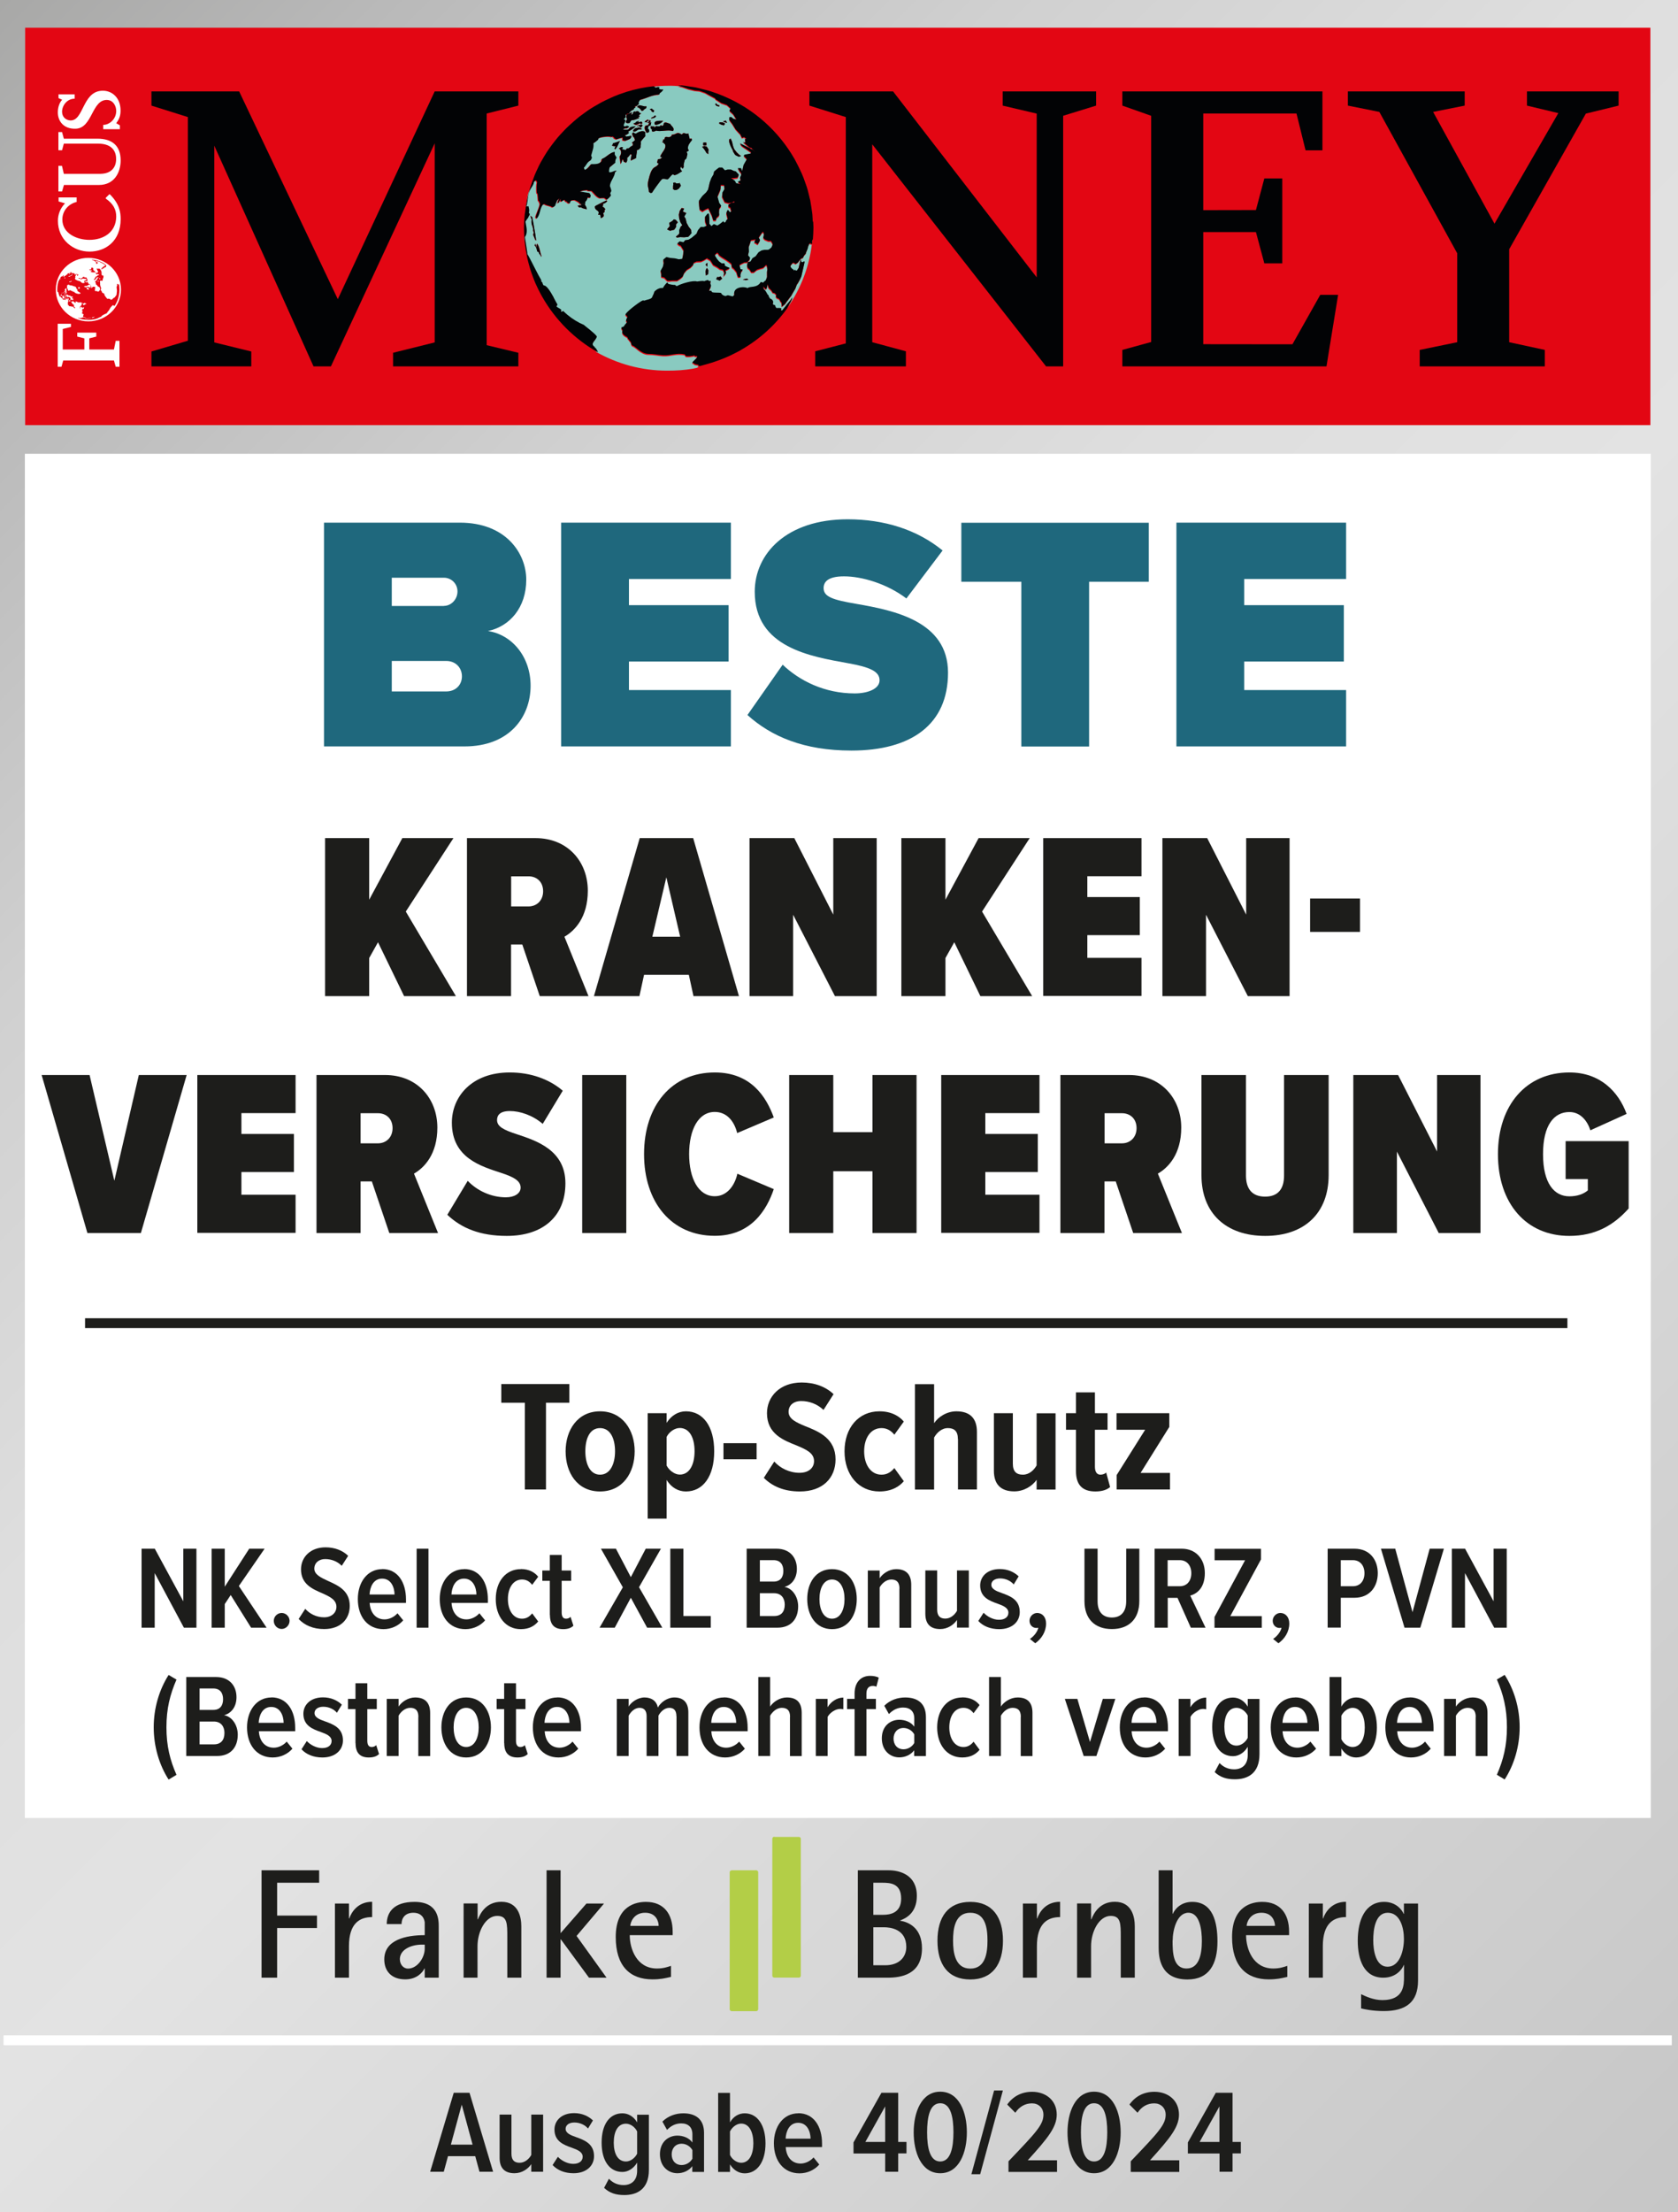 <svg xmlns="http://www.w3.org/2000/svg" xmlns:xlink="http://www.w3.org/1999/xlink" id="Ebene_2" viewBox="0 0 170.08 224.13"><rect x="0" y="0" width="170.08" height="224.13" fill="#333333" stroke="none"/><defs><style>      .cls-1 {        fill: #b3ce47;      }      .cls-2 {        fill: #89cac0;      }      .cls-3 {        fill: #1d1d1b;      }      .cls-4 {        fill: #fff;      }      .cls-5 {        stroke: #1d1d1b;      }      .cls-5, .cls-6, .cls-7, .cls-8 {        fill: none;      }      .cls-9 {        fill: #020305;      }      .cls-10 {        fill: #e30613;      }      .cls-11 {        clip-path: url(#clippath-1);      }      .cls-7 {        stroke-miterlimit: 10;        stroke-width: .15px;      }      .cls-7, .cls-8 {        stroke: #fff;      }      .cls-12 {        fill: #1f687d;      }      .cls-13 {        clip-path: url(#clippath-2);      }      .cls-14 {        fill: url(#linear-gradient);      }      .cls-15 {        clip-path: url(#clippath);      }    </style><linearGradient id="linear-gradient" x1="-13.51" y1="13.51" x2="183.59" y2="210.61" gradientUnits="userSpaceOnUse"><stop offset="0" stop-color="#a8a8a7"></stop><stop offset=".1" stop-color="#b9b9b9"></stop><stop offset=".26" stop-color="#d0d0d0"></stop><stop offset=".41" stop-color="#dedede"></stop><stop offset=".54" stop-color="#e3e3e3"></stop><stop offset="1" stop-color="#c6c6c6"></stop><stop offset="1" stop-color="#c6c6c6"></stop><stop offset="1" stop-color="#c6c6c6"></stop><stop offset="1" stop-color="#c6c6c6"></stop><stop offset="1" stop-color="#c6c6c6"></stop></linearGradient><clipPath id="clippath"><rect class="cls-6" x="5.53" y="9.1" width="6.97" height="28.06"></rect></clipPath><clipPath id="clippath-1"><path class="cls-6" d="M5.73,29.34c0,1.74,1.45,3.14,3.23,3.14s3.23-1.41,3.23-3.14-1.45-3.14-3.23-3.14-3.23,1.41-3.23,3.14"></path></clipPath><clipPath id="clippath-2"><rect class="cls-6" x="5.53" y="9.1" width="6.97" height="28.06"></rect></clipPath></defs><g id="Vergleich"><rect class="cls-14" width="170.08" height="224.13"></rect><rect class="cls-4" x="2.52" y="45.97" width="164.8" height="138.21"></rect><line class="cls-5" x1="8.62" y1="134.05" x2="158.87" y2="134.05"></line><line class="cls-8" x1=".36" y1="206.7" x2="169.45" y2="206.7"></line><g><path class="cls-3" d="M139.19,196.58c0-1.14.22-2.8,1.47-2.8s1.64,1.52,1.64,2.65c0,1.2-.44,2.82-1.66,2.82s-1.45-1.69-1.45-2.68M143.72,192.85h-1.42v1.04h-.03c-.16-.4-.77-1.21-1.97-1.21-1.91,0-2.68,1.8-2.68,3.93,0,1.92.62,3.75,2.59,3.75,1.3,0,1.92-.87,2.07-1.28h.03v1.17c0,.85,0,2.38-2.19,2.38-.91,0-1.7-.38-2.16-.6v1.44c.33.08,1.14.27,2.3.27,2.24,0,3.47-.9,3.47-3.08v-7.81ZM132.66,200.36h1.42v-3.19c0-2.3,1.07-2.95,2.35-2.95v-1.55c-1.48,0-2.11,1.09-2.32,1.69h-.03v-1.51h-1.42v7.51ZM126.36,195.11c0-.33.33-1.33,1.5-1.33,1.09,0,1.37.85,1.37,1.33h-2.87ZM130.48,199.16c-.33.11-.77.27-1.42.27-2.05,0-2.76-1.97-2.76-3.38h4.36v-.36c0-1.77-.88-3.01-2.72-3.01-.96,0-3.06.35-3.06,3.56,0,2.95,1.45,4.29,3.72,4.29.82,0,1.26-.11,1.88-.25v-1.12ZM118.86,196.59c0-1.02.42-2.81,1.59-2.81s1.37,1.77,1.37,2.86c0,1.39-.3,2.79-1.55,2.79-1.39,0-1.42-1.67-1.42-2.84M118.86,189.48h-1.42v7.78c0,.95.1,3.28,2.92,3.28,2.18,0,3.04-1.53,3.04-3.85,0-1.97-.47-4.01-2.56-4.01-1.2,0-1.78.79-1.96,1.2h-.03v-4.4ZM109.17,200.36h1.42v-3.19c0-1.5.82-3.07,1.99-3.07,1.02,0,1.02.77,1.02,2.16v4.1h1.42v-5.21c0-.93-.28-2.48-2.02-2.48-1.53,0-2.13,1.15-2.38,1.78h-.03v-1.61h-1.42v7.51ZM103.68,200.36h1.42v-3.19c0-2.3,1.07-2.95,2.35-2.95v-1.55c-1.49,0-2.11,1.09-2.32,1.69h-.03v-1.51h-1.42v7.51ZM96.6,196.61c0-1.21.19-2.83,1.75-2.83s1.74,1.61,1.74,2.83-.2,2.83-1.74,2.83-1.75-1.63-1.75-2.83M98.35,200.54c2.26,0,3.31-1.56,3.31-3.93s-1.06-3.93-3.31-3.93-3.33,1.53-3.33,3.93,1.06,3.93,3.33,3.93M88.52,195.25h1.06c.65,0,2.28.17,2.28,1.99,0,1.03-.71,1.86-2.13,1.86h-1.21v-3.85ZM88.52,190.74h.9c.82,0,1.92.06,1.92,1.61,0,1.45-1.11,1.64-1.83,1.64h-.99v-3.25ZM86.95,200.36h3.01c1.37,0,3.49-.31,3.49-2.98,0-2.1-1.4-2.67-2.21-2.79v-.03c.5-.19,1.69-.69,1.69-2.49,0-2.16-1.78-2.59-2.84-2.59h-3.14v10.88Z"></path><path class="cls-3" d="M63.89,195.11c0-.33.33-1.33,1.5-1.33,1.09,0,1.37.85,1.37,1.33h-2.87ZM68.01,199.16c-.33.11-.77.27-1.42.27-2.05,0-2.76-1.98-2.76-3.38h4.35v-.36c0-1.77-.88-3.01-2.71-3.01-.96,0-3.06.35-3.06,3.56,0,2.95,1.45,4.29,3.72,4.29.82,0,1.26-.11,1.88-.25v-1.12ZM55.4,200.36h1.42v-3.88h.03l2.85,3.88h1.78l-3.04-4.23,2.78-3.28h-1.78l-2.62,3v-6.37h-1.42v10.88ZM46.98,200.36h1.42v-3.19c0-1.5.82-3.07,1.99-3.07,1.03,0,1.03.77,1.03,2.16v4.1h1.42v-5.21c0-.93-.29-2.48-2.02-2.48-1.53,0-2.13,1.15-2.38,1.78h-.03v-1.61h-1.42v7.51ZM43.05,197.01v.42c0,.88-.73,2.01-1.7,2.01-.43,0-.82-.38-.82-.96,0-.96,1.12-1.47,2.24-1.47h.28ZM43.05,200.36h1.42v-5.16c0-.68,0-2.52-2.46-2.52-2.1,0-2.81,1.06-2.81,2.25h1.5c0-.6.35-1.15,1.2-1.15.54,0,1.03.24,1.15.96v1.31c-1.91,0-4.1.47-4.1,2.46,0,1.17.72,2.02,2.13,2.02,1.15,0,1.75-.69,1.94-1.1h.03v.93ZM33.95,200.36h1.42v-3.19c0-2.3,1.07-2.95,2.35-2.95v-1.55c-1.48,0-2.11,1.09-2.32,1.69h-.03v-1.51h-1.42v7.51ZM26.51,200.36h1.58v-5.03h4.04v-1.26h-4.04v-3.33h4.26v-1.26h-5.84v10.88Z"></path><path class="cls-1" d="M74.15,189.48h2.5c.11,0,.2.09.2.2v13.87c0,.11-.09.2-.2.2h-2.49c-.11,0-.2-.09-.2-.2v-13.87c0-.11.09-.19.19-.19Z"></path><path class="cls-1" d="M78.48,186.1h2.5c.11,0,.19.09.19.19v13.87c0,.11-.09.19-.19.19h-2.5c-.11,0-.2-.09-.2-.2v-13.87c0-.11.09-.2.2-.2Z"></path></g><rect class="cls-10" x="2.55" y="2.81" width="164.73" height="40.26"></rect><g><g><path class="cls-2" d="M53.09,21.63c0-.08.03-.16.04-.24,0,.08-.03.16-.04.24Z"></path><path class="cls-2" d="M53.02,23.08s0,.03,0,.05c0-.02,0-.04,0-.06,0,0,0,0,0,0Z"></path><path class="cls-2" d="M55.36,15.29c.15-.24.32-.46.49-.69-.17.23-.33.45-.49.69Z"></path><path class="cls-2" d="M53.31,20.24c.03-.16.08-.31.11-.46-.04.15-.08.3-.11.46Z"></path><path class="cls-2" d="M53.36,26.11c-.03-.14-.06-.28-.08-.42.03.14.05.28.08.42Z"></path><path class="cls-2" d="M54.68,16.43c.13-.23.26-.46.4-.69-.14.23-.27.46-.4.69Z"></path><path class="cls-2" d="M53.65,18.91c.06-.2.14-.39.2-.58-.07.19-.14.39-.2.58Z"></path><path class="cls-2" d="M54.11,17.64c.09-.22.2-.44.3-.66-.1.22-.21.43-.3.66Z"></path><path class="cls-2" d="M53.13,24.76c-.02-.15-.03-.3-.05-.44.01.15.03.3.05.44Z"></path><path class="cls-2" d="M53.76,27.54c-.05-.14-.09-.27-.13-.41.04.14.09.28.13.41Z"></path><path class="cls-2" d="M75.11,35.54s-.03.02-.04.03c.01,0,.03-.02.04-.03Z"></path><path class="cls-2" d="M72.91,36.58c-.07.03-.15.06-.22.08.07-.03.15-.05.22-.08Z"></path><path class="cls-2" d="M56.14,14.21c.18-.23.37-.44.56-.66-.19.21-.38.43-.56.66Z"></path><path class="cls-2" d="M74.06,36.09c-.05.02-.1.05-.15.07.05-.02.1-.05.15-.07Z"></path><path class="cls-2" d="M71.68,36.98c-.08.02-.16.04-.25.07.08-.02.16-.04.25-.07Z"></path><path class="cls-2" d="M54.19,28.69c-.03-.07-.06-.14-.09-.21.03.07.05.14.09.21Z"></path><path class="cls-2" d="M54.87,30.02c-.04-.07-.08-.14-.12-.21.04.07.08.14.12.21Z"></path><path class="cls-2" d="M60.34,10.6c.17-.1.35-.2.53-.3-.18.09-.35.2-.53.3Z"></path><path class="cls-2" d="M82.22,20.95c.04.25.09.51.11.77-.03-.26-.07-.51-.11-.77Z"></path><path class="cls-2" d="M82.28,24.5l-.02.08.03.14-.09.11-.05-.08-.05-.08v.06s-.03.06-.03.06l-.05-.08-.15.36-.04.19-.16.42v.06s-.2.22-.2.22l-.12.24-.14.03h-.01s0,.01,0,.01l-.15.14-.2.28-.23.15-.17-.11h-.12s-.22.26-.22.26l-.02.12.05.08.16.17h.06s.1.17.1.17l.09-.11.05.08.13.03.2-.29.1-.44.1-.44.07.28.13.03.15-.1.05.08-.1.44-.1.44-.03.13-.1.44-.13.28h0s-.23.42-.23.42l-.09.11-.16.43-.21.35-.23.41-.03.04h-.02l-.26.36-.09.11-.2.29-.32.26v.06s-.02-.27-.02-.27l-.02-.2-.16-.17.02-.06-.16-.17-.19-.04v-.06s-.1-.09-.1-.09h0s.01,0,.01,0l.04-.19-.16-.17-.19-.04-.14-.23-.27-.26-.12-.36-.1.44-.08.05c-.11-.07-.16-.19-.27-.26l.07.28c.17.11.29.38.4.56h.06c0,.07.03.13.05.18h-.01c.04.07.08.14.13.2.22.05.4.28.27.53l.05.08c.33.08.1.16.32.34.03.03.71-.09.45.19.03.03.08.12.16.02l.27-.33c.13-.16.22-.3.36-.45l.18-.22.11-.17.06-.08.03-.04-.02.08-.02.08c-.01.05-.02.08-.05.12-.07.08-.06.16-.12.24-.09.11-.11.25-.2.37-.02.02-.04.06-.06.1,1.39-1.98,2.29-4.32,2.52-6.84l-.03-.04-.04.17Z"></path><path class="cls-2" d="M82.41,23.08c0-.2-.02-.39-.03-.59,0,.21.03.42.03.63,0-.01,0-.03,0-.04Z"></path><path class="cls-2" d="M81.59,18.45c.06.16.12.32.17.48-.05-.16-.11-.32-.17-.48Z"></path><path class="cls-2" d="M80.53,16.13s.05.08.07.13c-.02-.04-.05-.08-.07-.13Z"></path><path class="cls-2" d="M81.96,19.67c.06.22.12.43.16.65-.05-.22-.11-.44-.16-.65Z"></path><path class="cls-2" d="M65.9,12.42v-.02s-.03.01-.04.02c.01,0,.03,0,.04,0Z"></path><path class="cls-2" d="M57.02,13.2c.2-.21.4-.41.61-.6-.21.19-.41.39-.61.6Z"></path><path class="cls-2" d="M65.77,12.26l.08-.05h-.06s-.03-.02-.03-.02c-.09.06-.18.11-.24.21,0,0,.02,0,.03,0l.2-.02.03-.13Z"></path><path class="cls-2" d="M70.72,37.19l.09-.11-.44-.1-.05-.08-.13-.03c-.19-.05.63-.52.42-.7l-.14.03-.11-.09c-.18.06-.7.13-.87.06l-.1-.16c-.83-.19-1.4.14-2.2.09-.51-.03-.95-.14-1.48-.14-.8,0-1.35-.84-1.65-.85l-.1-.16c.06-.07-.08-.13-.02-.2-.14-.08-.18-.26-.32-.34l-.03-.14c-.26-.14-.66-.35-.5-.71-.07-.08-.13-.19-.13-.29.1,0,.22-.07.29-.13,0-.08.25-.29.29-.4l-.1-.15c0-.12.07-.27.15-.36-.04-.09-.13-.18-.21-.25,0-.02,0-.04.03-.08h0c.22-.34,1.55-1.33,1.75-1.36l.12.03c.23-.1.68-.13.8-.34,0-.03,0-.06.02-.09h.02c.05-.16.16-.3.17-.46.2-.24.56-.44.88-.39.08-.14.31-.51.46-.56l.1.15c.24.05.46.11.7.1l.05.08.13.03c.36-.23,1.64-.62,2.02-.46.18-.02.58-.1.73-.03.11-.05.24-.1.36-.12l.17.11.14-.03-.06.25.08.22c-.01.21-.18.35-.19.55l.2-.02.1.15c.18.08.65.02.91.08.06.18.28.3.46.31l.22-.08.5.12.17-.16c-.19-.75.89-.91,1.34-.68.22-.23.97.03,1.33-.62l.25.06c.07-.07.15-.17.24-.21l.06-.14h0l.09-.22v-.33s0-.26,0-.26l.04-.19-.05-.34-.05-.08h-.06s-.26.26-.26.26l-.28.07-.36.12-.32.26h-.26s-.19-.31-.19-.31l-.17-.11-.07-.28.07-.31.28-.07.19-.32h0l.02-.02.31-.19.29-.4.31-.19.28-.07h.33s.14-.02.14-.02l.25-.21.13-.3-.03-.14-.13-.21h0v-.02s-.28,0-.28,0l-.36-.15-.16-.17.07-.31-.02-.2-.11-.09-.2.29-.2.29.14.23v.06s-.06.08-.06.08h0l-.18.32-.17-.12-.18-.09.05-.12.08-.17-.34.05-.14.03-.02.09-.02.1-.18.49.02.47-.09.38.21.25-.02.09h0l-.02.09-.26.27h-.26s-.29.14-.29.14l-.23.14.07.28.03.14.25.06-.18.22-.07.31.02.2h-.26s-.12-.35-.12-.35l-.03-.14-.25-.32-.22-.18-.05-.34-.22-.18-.28-.2-.17-.11-.05-.03h0l-.29-.18-.24-.18-.08-.16-.11-.09-.24.21.03.14.16.25h0l.03.05.21.25.28.2.2-.02.11.09-.03.13.17.11.36.15-.16.1-.29.13.07.28-.27.33.09-.38-.13-.29-.31-.07-.28-.2-.41-.23-.14-.23-.15-.23-.25-.15h0l-.09-.06-.09.06h0l-.21.13-.29.13-.47.02-.29.13-.04.19-.26.27-.39.24-.27.33-.15.36-.25.21-.14.09h0l-.16.1h-.53s-.2.03-.2.03h-.26s-.13-.13-.13-.13h0l-.19-.2-.31-.07v-.33s-.06-.28-.06-.28l.23-.41.09-.38-.05-.34.13-.11h0l.19-.15.38.09.45.04.09.02h.02l.32.08.34-.05v-.02h0l.09-.41.04-.45-.29-.47-.13-.03-.22-.18.24-.21.38.09.08-.09h0l.1-.12.34-.05.31-.19.25-.21.25-.21.15-.36.27-.33h.33s.29-.12.29-.12l-.05-.15h-.01l-.1-.28-.02-.47.27-.33.13.03.04.41v.33s0,.27,0,.27l.03.04h.02l.16.2.23-.2h.04l.33.14.22-.14h0l.39-.3.1.15.15-.1.03-.13.17-.16-.07-.28-.07-.28.04-.19.11-.17.21.25.15-.1-.08-.22-.02-.2-.02.06-.17-.11-.02-.2.15-.1.07-.04h.04-.04s.08-.06.08-.06l.2-.02.14-.03-.06-.1-.23.13-.35.05-.36-.1-.27-.53v-.06s.04-.39.04-.39l.21-.35-.03-.29h0v-.11s-.34,0-.34,0v.11s0,0,0,0l-.03.34-.15.36-.15.36.2.7h.03s.14.25.14.25l-.11.17-.09.11-.02.39.02.2-.03.13-.25.21-.06.25h-.26s-.15-.49-.15-.49l-.18-.37-.18-.37-.29.13-.31.19-.28-.2-.04-.41v-.19s0,0,0,0h-.02s-.01-.28-.01-.28l.29-.4.09-.11.34-.32.2-.29.09-.37h0v-.06s.09-.31.09-.31l.16-.43.21-.35.07-.31.25-.21.11-.09h.01l.13-.11h.33s.1.11.1.11h0l.16.16h.06s.22-.07.22-.07h.33s.3.15.3.15l.19.04.32.34-.13.3-.34.05h-.33s.4.28.4.28l.14.23h.06s.37.1.37.1l-.27-.26.29-.13-.07-.28.13-.3-.04-.2-.12-.12-.16-.28h0l-.04-.07h.33s.02.06.02.06l.1.23.05-.23h0l.09-.39.33-.58-.32-.34.09-.11.62-.12.03-.13-.63-.44h-.01l-.22-.15-.11-.09-.1-.15-.05-.08.77.38.19.1h.01l.04.02.11.09.13.03.11.09.2.21-.39-.44h-.02s-.19-.06-.19-.06l-.11-.09-.55-.46.13.03.12.03-.05-.35.14-.03-.22-.18-.22.08-.18-.37h0s0,0,0,0l-.46-.5-.33-.54-.28-.37h0l-.02-.03v-.27s.2-.02.2-.02l.22.18.31.07-.34-.54-.38-.35.12-.24-.25-.23h0l-.13-.12-.55-.19-.63-.41.02-.06-.65-.35-.41-.23-.55-.19-.51-.05-.63-.15-.61-.21-.44-.1.34-.03c-.43-.04-.86-.07-1.29-.06-.53,0-1.05.03-1.56.09v.05c.07.01.15.03.17.11l.22-.08.19.04-.09.11s.08.14.44.1c.01.11-.26.34-.35.38l-.03.13c-.73.01-1.26.37-1.97.54.01.11-.22.2-.1.44l-.15.1v.06s-.29.07-.29.07l.04.03h0l.07.06-.16.1-.03.13c-.21.03-.41.22-.49.42l-.2.02-.15.1c.04.07.04.19,0,.27l-.17.16.17.11s0,.05-.01.07h0c-.04.17-.17.3-.18.48l.11.09.22-.08c.08,0,.19.06.24.12l-.23.14-.13-.03-.29.13c.13.05.46.06.59,0l.18-.22c.17-.06.37-.09.54-.07-.24.21-.51.37-.78.54l.11.09c-.06.08-.15.15-.25.2,0,0,0,0,0,0h0c-.07.03-.14.06-.2.08l.17.11c.16,0,.33-.04.48-.09l.03.14-.11.17c-.17.08-.34.15-.51.21l-.25-.06v-.27c-.22.04-.43.11-.64.18l-.24-.12v-.06s-.16-.11-.16-.11l-.08.05c-.25-.12-1.15-.01-1.35.15l-.03.13c-.14.13-.3.26-.48.35.03.19,0,.37-.03.54h0c-.05.24-.14.47-.2.72l.08.23-.12.24c-.4.2-.42.49-.7.76l.06.16h0l.02.05s.1-.02.15-.05h.01c.19-.12.4-.38.5-.52.36,0,.8.05,1.05-.29l.06-.25c.47-.16.82-.67,1.28-.7v.27s.2.31.2.31c-.08.11-.17.37-.12.5l-.57.47c-.02.06-.04.14-.06.21h0c-.02.1-.02.21,0,.3.29.06.49-.18.76-.16l-.17.16c-.05.49-.51.95-.52,1.4,0,.01.01.03.02.05h0c.06.14.1.3.13.44l-.12.24.08.22c-.11.16-.27.32-.43.43l-.22-.18c-.16,0-.31,0-.47.02-.37-.14-.56-.46-.82-.72l-.39-.02-.05-.08c-.25.01-.54.04-.76.16l.95.15.14.23-.06.25-.25-.06c0,.15-.12.38-.24.47v.21h-.47s-.06-.05-.09-.06c-.01-.11-.42-.29-.52-.34-.39.07-.23-.09-.51.26.03-.02.11-.04.05.03-.09.11-.25,0-.31-.07l-.03-.14-.03.13c-.3-.29-.1-.31-.51-.05l-.11-.09.04-.19c-.08.09-.14.24-.15.36-.05,0-.29.13-.29.13.04-.03.09-.07.14-.09.02-.15.08-.32.17-.43-.09.04-.17.13-.24.2-.04.12-.11.23-.15.35-.02.04-.03.09-.03.14-.06.09-.19.2-.31.19-.23-.19-.55-.13-.78-.32l-.14.03c-.37.38-.29,1.05-.66,1.44l-.1-.15c.09-.41.39-.96.44-1.33h0s0-.01,0-.02c-.03-.11-.08-.26-.18-.34,0-.05-.04-.67-.07-.72l-.06.03c-.03-.17-.04-.46-.03-.72h0c0-.17.02-.33.05-.44-.03-.05-.08-.19-.16-.17l-.17.16c-.01.06-.02.13-.04.19-.04.09-.09.17-.13.25h0c-.11.18-.22.34-.31.58-.12.35-.14.83-.21,1.18h0c-.02.1-.04.18-.07.26.07.02.15.05.2-.02.05.21.13.46.04.67l.1.15c0,.15-.15.22-.15.36-.06.02-.26.34-.29.4.01.09.03.19.05.28h0c.09.43.17.9-.1,1.28,0,.08.03.26.07.48h0c.08.48.18,1.15.21,1.41v-.14s.13.22.26.49h0c.34.64.86,1.69,1.01,1.93.04.06.07.12.1.19h0c.02.05.02.11.02.16l.11.09c0,.1.06.22.13.3.3-.03.7.65,1.01,1.21h-.01c.17.32.32.61.39.7l-.03.13c-.07-.02-.08.08-.03.13.09.07.25.14.35.21l.11.09-.04.19c.07,0,.16-.03.22-.08.14.14.29.27.44.4h0c.5.42,1.06.76,1.67,1.02,0,.03,1.09.81,1.31,1.17-.11.46-.76.71-.19,1.08l-.02.06c.04.06.18.25.19.31,0,.02,0,.03,0,.05,2.14,1.21,4.61,1.91,7.23,1.9.88,0,1.75-.05,2.59-.2.18-.03.36-.08.54-.12,0,0,0-.02,0-.02l-.14.03ZM75.56,28.25l.14-.03.17.11-.25.06h-.03s0,0,0,0h-.02l-.28-.07.28-.07ZM72.7,28.05l.13.03.22-.08.15.23-.18.15h0l-.06.05-.12-.05h-.01l-.23-.09.12-.24ZM71.56,26.73l.16-.1-.03.39-.16-.17.03-.13ZM71.57,27.26l.09-.11.14.23-.02.39-.23.15-.04-.41.06-.25ZM74.06,14.04l.13.29.03.14.07.28.08.24h0l.04.11.26.32.27.26.17.11-.22.08-.3-.13-.11-.09-.19-.31-.03-.14-.05-.08-.06-.13h0l-.12-.24-.12-.36v-.27s.15-.1.15-.1ZM73.34,12.29l.22-.08.14.23-.31-.07-.11-.09h.06ZM73.25,12.4l.24.12-.11.18-.25-.06-.24-.12.03-.12h.33ZM72.57,10.46l.16.17.19.04-.02.09h0v.03s-.13-.03-.13-.03h-.01s0,0,0,0l-.11-.02-.16-.17.09-.11ZM71.47,14.43l.13.03v.27s-.32-.01-.32-.01v-.26s.2-.02.2-.02ZM71.39,14.79l.25.06.09.15h0l.09.15-.03.2v.27s-.17-.11-.17-.11l-.19-.31-.15-.2h-.01l-.1-.13.22-.08ZM54.02,23.33c.05-.11-.05-.3-.06-.42-.03-.03-.05-.09-.06-.16h-.01c-.03-.18-.03-.43,0-.51-.08-.12-.11-.27-.13-.41.02.07.28.2.19.31.01.01.07.27.13.6h0c.11.6.24,1.42.24,1.52l.05.08-.13-.03s-.18-.48-.21-.51l.06-.25-.08-.22ZM54.85,26.03c-.02-.1-.09-.27-.19-.31l-.03-.14s-.11-.11-.17-.11c-.04-.17-.09-.52-.26-.59l.04-.19c.07.08.1.2.13.29h.06c-.05-.08-.03-.22.01-.31.25.27.3.89.44,1.23l-.03.12ZM58.9,21l-.2.02-.16-.17c.08-.04.31-.09.4-.04-.02-.06-.06-.12-.12-.17h.46v.12c.1.11.19.3.18.45-.19-.07-.41-.07-.57-.21ZM61.3,21.46l-.17.16c.07.06.07.2.07.28-.06.09-.19.2-.31.19,0-.12-.02-.24-.05-.34l-.2.02.06-.25c-.08-.25-.44-.22-.39-.62.04-.04.24-.14.47-.26h.38s-.07.31-.07.31c.11.04.23.15.27.26l-.09.11.03.14ZM61.16,20.63h0s-.38,0-.38,0c.3-.15.65-.31.72-.33l.05.08c-.08.12-.24.22-.39.24ZM68.33,23.28l-.42.1-.3-.14.27-.33-.02-.15h0l-.03-.18.31-.19.17-.16.19.04.21.25-.18.22h0s0,0,0,0v.25s-.19.29-.19.29ZM68.22,18.88v-.04s.03-.13.03-.13l-.02-.2.2-.02.11.09h.26s.08-.05.08-.05l.13.29-.04.05-.16.23-.23.14-.2.02-.17-.11v-.28s0,0,0,0ZM69.91,23.84l-.17.16-.4.04-.39-.02-.34.05-.11-.09.32-.26.03-.13v-.27s.14-.36.14-.36l.17-.16-.03-.05h-.01l-.16-.25-.12-.36-.04-.41.09-.38.2-.29h.06s.19.06.19.06l-.14.3.36.15-.21.35.14.23.1.42.07.15h.01l.1.21.26.32.05.34-.18.22ZM69.03,13.59h.01s.03.02.04.02l.04-.02.11-.07v-.06c.16.04.38.13.53.05l.02.08h0l.12.48c.05-.03.15-.05.2-.02l.03.14c-.17.21-.43.52-.41.81h0c0,.08.04.17.1.24l-.23.14.08.22-.1.44-.17.16c-.05.23-.15.47-.1.71l-.11.17-.11-.09-.03-.14-.1.18s.01.06.02.09c.03.09.09.18.17.21-.2.12-.59.43-.82.4l-.11-.09c-.26.13-.4.47-.58.53-.17-.04-.33-.09-.51-.05-.07.04-.35.4-.6.75h0c-.21.29-.4.57-.44.65l-.14.03-.17-.11c-.01-.27-.07-.41-.1-.57h0c-.03-.15-.03-.32.05-.62.15-.66.29-.97.43-1.14h0c.2-.25.4-.19.61-.53l-.17-.11.09-.34.25-.04.18-.16-.19-.04c0-.21.35-.56.48-.89h0c.05-.14.07-.27,0-.39-.06-.04-.13-.1-.16-.17l-.13-.03.11-.17-.05-.08.22-.08-.05-.08.09-.11c.2-.11.33.13.62-.12l.03-.13c.14,0,.23-.03.31-.06.24-.09.28-.22.63,0ZM67.94,12.56c.09.21.44.39.31.67l-.08.05c-.37-.18-1.33.1-1.64-.05-.11.05-.23.1-.36.12l-.11-.09.03-.13-.11-.09c-.04-.07-.04-.19,0-.27.11.05.27.05.39.02l-.15.1.2-.02.09-.11c.11.05.27.05.39.02l.09-.11.11.09.15-.1c0-.47.47-.16.68-.11ZM67.21,12.23c-.13.24-.55.44-.82.41-.26-.52.66-.37.82-.41ZM66.49,11.79c-.06.15-.37.22-.51.21l.09-.11.14-.03c.05-.08.23-.27.28-.07ZM66.08,11c.02.09.15.15.22.18l-.04.19c-.08,0-.18-.06-.24-.12l.02-.06-.17-.11c.05-.05.15-.07.22-.08ZM65.67,12.1l.05.08h.03s.05-.03.07-.04c0,.01.01.03.02.04h0s.04.04.07.04l.08.02-.07.05-.03.11s.07-.02.1-.02l-.07.31-.22.08-.06.25.11.09c.04.07.04.19,0,.27l-.22.08c-.13-.2-.34-.55-.09-.75l.2-.02c.06-.05.12-.15.12-.24.02-.02.04-.03.07-.04-.1.02-.22.01-.32-.02h0l-.19-.04.09-.11.08-.05h.02s0-.01,0-.01l.13-.08ZM64.62,10.77h0v-.02s.22-.08.22-.08l.43.1h0l.13.03s.01-.03.03-.03h.06s.04.03.04.06l-.03.13c-.12.07-.25.14-.32.26l-.14.03c-.09-.14-.26-.37-.44-.37l.02-.11ZM63.81,12.46c-.13.01-.32.07-.38-.09,0-.06.03-.13.06-.19h0s.05-.07.07-.11c-.17-.27.02-.28-.09-.48.2.02.36-.11.51-.21h.06s-.06.27-.06.27l.15-.1c0-.08.06-.19.12-.24l.14-.03-.03.13.09-.11c.07-.04.19-.04.27,0,.04.11.17.2.28.2-.09.04-.2.12-.24.21,0,.04.06.1.11.09-.07.04-.16.07-.25.08.06,0,.11,0,.16.03v.06c-.27.1-.51.21-.79.22h0s0,0,0,0c-.08.08-.14.18-.19.28ZM64.19,12.53c.1-.02.27-.09.31-.19l.28-.07-.09.11c.09.05.25-.03.34-.05l.1.16-.15.1-.11-.09c-.11.08-.24.14-.37.18-.1,0-.22-.07-.3-.13ZM65.14,12.71l-.09.11-.09.11-.11-.09-.11-.09-.14.03h-.06s.22-.1.22-.1l.14-.03.14-.03.11.09ZM64.27,13.08l.15-.1.2-.02.08-.05.13.03h.06s.17.12.17.12l-.08.05h-.26s-.31.2-.31.2l-.2.02-.05-.08.11-.17ZM62.32,15.15l-.03-.14h0s0,0,0,0l.1-.16-.38-.09c.07-.05.12-.15.12-.24.24-.04.48-.16.71-.23-.18.25-.21.49-.38.72h0c-.04.05-.09.1-.15.15ZM62.8,15.86c.19-.23.21-.65-.08-.81l.08-.05h0l.15-.09.19.04-.03.05h0l-.08.13.38.09.11-.17.2-.02s.01-.01.02-.02h0c.11-.08.22-.21.36-.22l.04-.19-.1-.15c.12-.06.23-.16.32-.26-.05-.06-.07-.15-.08-.22l-.11-.09c-.02-.1-.08-.18-.11-.28h0s0-.04,0-.06c0-.09.25-.16.2-.03l.19.04c.21-.16.75-.4.95-.11-.02.04-.02.1-.02.16h0c0,.1.02.19,0,.23-.16.2-.31.32-.46.56.08.16-.04.35,0,.53,0,.03-.03.07-.05.1h0c-.08.11-.22.2-.35.21.06.24-.07.52-.05.78-.16.13-.37.15-.53.28-.05-.2.03-.39.07-.58l-.11-.09c-.08.1-.24.35-.35.38.04.15.03.4-.12.5l-.24-.12-.03-.14-.13-.03c-.01.14-.07.32-.16.43,0-.24-.07-.5-.09-.75Z"></path><path class="cls-2" d="M81.11,17.28c.05.1.1.2.14.3-.04-.1-.09-.2-.14-.3Z"></path><path class="cls-2" d="M59.12,11.39c.2-.14.4-.28.6-.42-.21.13-.4.27-.6.42Z"></path><path class="cls-2" d="M63.32,9.29s.04-.01.05-.02c-.02,0-.04.01-.05.02Z"></path><path class="cls-2" d="M61.72,9.9c.12-.05.24-.11.37-.17-.12.05-.24.11-.37.17Z"></path><path class="cls-2" d="M58.01,12.26c.2-.18.41-.35.62-.52-.21.17-.42.34-.62.52Z"></path><path class="cls-2" d="M73.29,9.73s.09.04.13.06c-.04-.02-.09-.04-.13-.06Z"></path><path class="cls-2" d="M71.91,9.23c.12.04.24.08.36.12-.12-.04-.24-.09-.36-.12Z"></path><path class="cls-2" d="M69.09,8.67c.28.03.55.07.82.12-.27-.04-.55-.09-.82-.12Z"></path><path class="cls-2" d="M70.5,8.88c.21.04.41.1.61.15-.2-.05-.4-.11-.61-.15Z"></path><path class="cls-9" d="M65.52,12.2l-.08.05-.09.11.19.04h0s-.02,0-.03,0c.06-.09.15-.15.24-.21h.03s.06.02.06.02l-.08.05-.03.13-.2.02c.1.03.21.04.32.02.02,0,.03-.02.05-.02l.03-.11.07-.05-.08-.02s-.05-.02-.07-.04h0s-.02-.03-.02-.04c-.02.01-.05.03-.07.04h-.01s-.02,0-.02,0h0l-.05-.08-.13.08h0-.02Z"></path><polygon class="cls-9" points="68.39 19.26 68.59 19.24 68.82 19.1 68.98 18.87 69.02 18.82 68.89 18.53 68.81 18.57 68.54 18.58 68.43 18.49 68.23 18.51 68.25 18.71 68.22 18.83 68.22 18.88 68.23 18.88 68.22 19.16 68.39 19.26"></polygon><path class="cls-9" d="M66.02,11.25c.05.07.15.12.24.12l.04-.19c-.07-.03-.2-.1-.22-.18-.07,0-.16.03-.22.08l.17.11-.02.06Z"></path><path class="cls-9" d="M65.86,12.42s-.05.02-.07.04c0,.08-.06.19-.12.24l-.2.02c-.25.2-.03.55.09.75l.22-.08c.04-.08.03-.19,0-.27l-.11-.09.06-.25.22-.08.07-.31s-.07.01-.1.02v.02s-.03,0-.05,0Z"></path><path class="cls-9" d="M66.39,12.64c.27.04.68-.17.82-.41-.16.04-1.08-.11-.82.41Z"></path><polygon class="cls-9" points="69.79 22.95 69.69 22.75 69.68 22.75 69.6 22.59 69.5 22.17 69.36 21.94 69.57 21.59 69.21 21.44 69.34 21.14 69.16 21.1 69.09 21.08 68.9 21.37 68.81 21.75 68.85 22.15 68.96 22.51 69.12 22.76 69.13 22.76 69.16 22.81 68.99 22.97 68.84 23.33 68.85 23.6 68.82 23.72 68.5 23.98 68.61 24.07 68.95 24.02 69.34 24.04 69.75 24 69.91 23.84 70.1 23.62 70.04 23.28 69.79 22.95"></polygon><path class="cls-9" d="M66.99,12.67l-.09.11c-.12.03-.28.02-.39-.02l-.09.11-.2.02.15-.1c-.12.03-.28.02-.39-.02-.04.08-.03.19,0,.27l.11.09-.03.13.11.09c.12-.02.24-.07.36-.12.3.15,1.26-.13,1.64.05l.08-.05c.14-.28-.22-.46-.31-.67-.21-.05-.69-.36-.68.11l-.15.1-.11-.09Z"></path><path class="cls-9" d="M68.06,13.78c-.29.25-.42.02-.62.12l-.09.11.05.08-.22.08.05.08-.11.17.13.03c.03.07.1.13.16.17.06.12.04.25,0,.39h0c-.13.33-.48.67-.48.89l.19.04-.18.16-.25.04-.09.34.17.11c-.21.34-.41.28-.61.53h0c-.14.17-.28.48-.43,1.14-.07.31-.07.48-.05.62h0c.03.16.08.3.1.57l.17.11.14-.03c.04-.08.23-.36.44-.65h0c.25-.35.53-.71.6-.75.18-.04.34.01.51.05.19-.06.32-.4.58-.53l.11.09c.23.03.62-.28.82-.4-.08-.03-.13-.12-.17-.21-.01-.03-.02-.06-.02-.09l.1-.18.03.14.11.09.11-.17c-.05-.23.04-.48.1-.71l.17-.16.1-.44-.08-.22.23-.14c-.07-.08-.1-.16-.1-.24h0c-.02-.29.23-.6.41-.81l-.03-.14c-.06-.03-.15,0-.2.02l-.12-.48h0l-.02-.08c-.15.08-.37-.02-.52-.05v.06s-.12.07-.12.07l-.04.02s-.03-.02-.04-.02h-.01c-.35-.21-.39-.08-.63,0-.08.03-.18.05-.31.06l-.03.13Z"></path><path class="cls-9" d="M66.21,11.86l-.14.03-.09.11c.14,0,.45-.06.51-.21-.05-.2-.23-.01-.28.07Z"></path><path class="cls-9" d="M65.04,11.24l.14-.03c.08-.12.2-.18.32-.26l.03-.13s-.01-.05-.04-.06h-.06s-.02.02-.03.03l-.13-.03h0l-.43-.1-.22.08v.02h0l-.02.11c.18,0,.36.23.44.37Z"></path><polygon class="cls-9" points="64.41 13.31 64.72 13.12 64.99 13.11 65.06 13.06 64.89 12.96 64.83 12.94 64.7 12.91 64.63 12.96 64.42 12.98 64.27 13.08 64.16 13.25 64.21 13.33 64.41 13.31"></polygon><path class="cls-9" d="M82.38,22.49c-.01-.26-.02-.52-.04-.78-.03-.26-.07-.51-.11-.77-.03-.21-.06-.42-.1-.63-.05-.22-.11-.44-.16-.65-.06-.25-.12-.49-.2-.73-.05-.16-.11-.32-.17-.48-.1-.3-.21-.59-.34-.88-.04-.1-.09-.2-.14-.3-.16-.35-.33-.68-.51-1.02-.02-.04-.05-.08-.07-.13-1.6-2.81-4.1-5.06-7.1-6.34-.04-.02-.09-.04-.13-.06-.33-.14-.68-.26-1.02-.38-.12-.04-.24-.09-.36-.12-.26-.08-.53-.14-.8-.21-.2-.05-.4-.11-.61-.15-.19-.04-.39-.06-.59-.09-.27-.04-.54-.09-.82-.12-.01,0-.02,0-.04,0h-.02s-.34.03-.34.03l.44.1.61.21.63.15.51.05.55.19.41.23.65.35-.02.06.63.41.55.19.13.12h0l.25.23-.12.24.38.35.34.54-.31-.07-.22-.18-.2.02v.27s.02.03.02.03h0l.28.37.33.54.46.5h.02s.18.38.18.38l.22-.08.22.18-.14.03.05.35-.12-.03-.13-.03.55.46.11.09.19.05h0s.01.01.01.01l.39.44-.2-.21-.11-.09-.13-.03-.11-.09-.04-.02h-.01l-.19-.1-.77-.38.05.08.1.15.11.09.22.15h.01l.63.44-.03.13-.62.12-.09.11.32.34-.33.58-.09.39h0l-.05.23-.1-.23-.02-.06h-.33s.04.06.04.06h0l.16.28.12.12.04.2-.13.3.07.28-.29.13.27.26-.37-.09h-.06s-.14-.25-.14-.25l-.4-.29h.33s.34-.04.34-.04l.13-.3-.32-.34-.19-.04-.3-.14h-.33s-.22.07-.22.07h-.06s-.16-.17-.16-.17h0l-.1-.1h-.33s-.13.1-.13.1h-.01l-.11.09-.25.21-.07.31-.21.35-.16.43-.07.31v.06s-.01,0-.01,0l-.09.37-.2.29-.34.32-.09.11-.29.4v.28s.03,0,.03,0h-.02v.19s.05.41.05.41l.28.2.31-.19.29-.13.18.37.18.37.15.5h.26s.06-.26.06-.26l.25-.21.03-.13-.02-.2.02-.39.09-.11.11-.17-.14-.23h-.02s-.02-.01-.02-.01l-.2-.7.15-.36.15-.36.03-.34h0v-.11s.34,0,.34,0v.11h.02l.03.29-.21.35-.02.39v.06s.26.53.26.53l.36.1.35-.05.23-.13.06.1-.14.03-.2.02-.08.05h.04s-.04,0-.04,0l-.07.04-.15.1.02.2.17.11.02-.06.02.2.08.22-.15.1-.21-.25-.11.17-.04.19.07.28.07.28-.17.16-.03.13-.15.1-.1-.15-.39.3h0l-.22.14-.33-.14h-.04l-.23.2-.16-.2h-.02l-.03-.04v-.27s0-.33,0-.33l-.04-.41-.13-.03-.27.33.02.47.1.28h.01l.05.15-.29.13h-.33s-.27.32-.27.32l-.15.36-.25.21-.25.21-.31.19-.34.05-.1.12h0l-.08.09-.38-.09-.24.21.22.18.13.03.29.47-.04.45-.09.41h0v.02s-.35.05-.35.05l-.32-.08h-.02l-.09-.02-.45-.04-.38-.09-.19.15h0l-.13.11.05.34-.09.38-.23.41.07.28v.33s.31.07.31.07l.19.2h0l.13.13h.26s.2-.02.2-.02h.53s.16-.11.16-.11h0l.14-.09.25-.21.15-.36.27-.33.39-.24.26-.27.04-.19.29-.13.47-.02.29-.13.21-.13h0l.09-.06.09.06h0l.25.15.15.23.14.23.41.23.28.2.31.07.13.29-.09.38.27-.33-.07-.28.29-.13.16-.1-.36-.15-.17-.11.03-.13-.11-.09-.2.02-.28-.2-.21-.25-.03-.05h0l-.16-.25-.03-.14.24-.21.11.09.08.16.24.18.29.18h0l.05.03.17.11.28.2.22.18.05.34.22.18.25.32.03.14.12.36h.26s-.02-.21-.02-.21l.07-.31.18-.22-.25-.06-.03-.14-.07-.28.23-.14.29-.13h.26s.26-.28.26-.28l.02-.09h0l.02-.09-.21-.25.09-.38-.02-.47.18-.49.02-.1.02-.09.14-.03.34-.05-.08.17-.05.12.18.09.17.12.18-.32h0l.04-.08v-.06s-.13-.23-.13-.23l.2-.29.2-.29.11.09.02.2-.07.31.16.17.36.15h.27s.01.02.01.02h0l.13.21.03.14-.13.3-.25.21-.14.03h-.33s-.28.06-.28.06l-.31.19-.29.4-.31.19-.02.02h0l-.19.32-.28.07-.07.31.07.28.17.11.19.31h.26s.32-.26.32-.26l.36-.12.28-.07.26-.27h.06s.05.09.05.09l.05.34-.04.19v.26s0,.33,0,.33l-.09.22h0l-.06.14c-.09.04-.18.13-.24.21l-.25-.06c-.36.65-1.11.39-1.33.62-.46-.22-1.53-.07-1.34.68l-.17.16-.5-.12-.22.08c-.18-.01-.4-.13-.46-.31-.25-.06-.73,0-.91-.08l-.1-.15-.2.02c.01-.2.18-.35.19-.55l-.08-.22.06-.25-.14.03-.17-.11c-.12.02-.24.07-.36.12-.15-.07-.56.01-.73.03-.37-.15-1.66.23-2.02.46l-.13-.03-.05-.08c-.24,0-.47-.04-.7-.1l-.1-.15c-.14.05-.38.42-.46.56-.32-.05-.68.15-.88.39,0,.16-.13.3-.17.46h-.02s-.02.06-.02.09c-.12.21-.57.24-.8.34l-.12-.03c-.2.03-1.53,1.02-1.75,1.36h0s-.03.06-.03.08c.07.07.17.15.21.25-.08.1-.14.24-.15.36l.1.15c-.05.11-.3.31-.29.4-.08.07-.19.12-.29.13,0,.1.06.22.13.29-.16.36.23.57.5.71l.03.14c.14.08.17.26.32.34-.06.07.08.13.02.2l.1.16c.3,0,.85.85,1.65.85.53,0,.97.11,1.48.14.8.05,1.36-.28,2.2-.09l.1.16c.17.07.69,0,.87-.06l.11.09.14-.03c.21.17-.62.65-.42.7l.13.03.05.08.44.1-.09.11.14-.03s0,.01,0,.02c0,0,0,.01,0,.03.2-.04.39-.11.59-.16.08-.02.16-.04.25-.07.34-.09.67-.2,1-.32.07-.03.15-.05.22-.08.34-.13.67-.26.99-.41.05-.02.1-.05.15-.07.34-.16.68-.34,1.01-.52.01,0,.03-.02.04-.03,1.85-1.06,3.45-2.5,4.67-4.22.02-.04.04-.08.05-.11.02-.04.04-.08.06-.1.08-.12.11-.26.2-.37.06-.07.05-.15.12-.24.03-.04.04-.07.05-.12l.02-.08.02-.08-.03.04-.06.08-.11.17-.18.22c-.14.15-.24.29-.36.45l-.27.33c-.08.1-.13,0-.16-.02.25-.28-.42-.16-.45-.19-.21-.18.02-.26-.32-.34l-.05-.08c.12-.25-.05-.47-.27-.53-.04-.07-.09-.13-.13-.2h.01c-.03-.06-.05-.11-.05-.17h-.06c-.11-.19-.23-.46-.4-.57l-.07-.28c.11.07.16.19.27.26l.08-.05.1-.44.12.36.27.26.14.23.19.04.16.17-.04.19h-.01s.11.09.11.09v.06s.17.04.17.04l.16.17-.02.06.16.17.02.2v.27s.02-.06.02-.06l.32-.26.2-.29.09-.11.26-.36h.02l.03-.04.23-.41.21-.35.16-.43.09-.11.23-.41h0s0-.01,0-.01l.13-.28.1-.44.03-.13.1-.44.1-.44-.05-.08-.15.1-.13-.03-.07-.28-.1.44-.1.44-.2.29-.13-.03-.05-.08-.09.11-.1-.15h-.06s-.16-.18-.16-.18l-.05-.08.02-.12.22-.27h.12s.17.12.17.12l.23-.15.2-.28.15-.14h.02s.14-.05.14-.05l.12-.24.18-.22v-.06s.18-.42.18-.42l.04-.19.15-.36.05.08.02-.06v-.06s.06.08.06.08l.05.08.09-.11-.03-.14.02-.08.04-.17.03.04h0c.03-.4.06-.81.06-1.22,0-.01,0-.02,0-.03,0-.21-.02-.42-.03-.63Z"></path><path class="cls-9" d="M63.18,16.22l.03.14.24.12c.14-.1.15-.35.12-.5.11-.04.27-.28.35-.38l.11.09c-.04.19-.12.39-.07.58.16-.13.37-.15.53-.28-.03-.27.11-.54.05-.78.14,0,.27-.09.35-.21h0s.04-.06.05-.1c-.04-.18.07-.37,0-.53.15-.24.29-.36.46-.56.03-.03.01-.13,0-.23h0c0-.06,0-.12.02-.16-.2-.29-.74-.05-.95.11l-.19-.04c.05-.13-.2-.06-.2.03,0,.02,0,.04,0,.06h0c.02.09.08.18.11.28l.11.09c0,.07.03.16.08.22-.09.1-.2.2-.32.26l.1.15-.04.19c-.14,0-.25.14-.36.22h0s-.01.01-.02.02l-.2.02-.11.17-.38-.09.08-.13h0l.03-.05-.19-.04-.15.09h0l-.08.05c.29.16.27.58.08.81.02.25.08.51.09.75.1-.11.15-.28.16-.43l.13.03Z"></path><polygon class="cls-9" points="64.89 12.65 64.75 12.68 64.53 12.76 64.6 12.78 64.74 12.74 64.85 12.84 64.96 12.93 65.05 12.82 65.14 12.71 65.03 12.61 64.89 12.65"></polygon><path class="cls-9" d="M64,12.18c.28,0,.52-.12.77-.22v-.06s-.09-.03-.14-.03c.09-.02.18-.04.25-.08-.05.01-.1-.05-.11-.09.05-.09.15-.17.24-.21-.11,0-.24-.09-.28-.2-.08-.04-.19-.03-.27,0l-.09.11.03-.13-.14.03c-.06.05-.12.15-.12.24l-.15.1.06-.25h-.06c-.15.08-.31.22-.51.2.1.2-.09.21.09.48-.02.03-.05.07-.07.11h0c-.03.06-.06.13-.06.19.06.16.24.1.38.09.05-.1.12-.2.19-.28h0,0Z"></path><path class="cls-9" d="M64.86,12.48l.11.09.15-.1-.1-.16c-.09.02-.25.1-.34.05l.09-.11-.28.07c-.04.11-.2.18-.31.19.08.06.2.13.3.13.13-.04.27-.1.37-.18Z"></path><path class="cls-9" d="M62.84,14.28c-.23.07-.48.19-.71.23,0,.08-.06.19-.12.24l.38.09-.1.16h0,0s.03.15.03.15c.06-.05.11-.1.15-.15h0c.17-.23.21-.47.38-.72Z"></path><polygon class="cls-9" points="71.78 27.77 71.8 27.38 71.66 27.15 71.57 27.26 71.51 27.51 71.55 27.92 71.78 27.77"></polygon><polygon class="cls-9" points="74.03 14.76 74.15 15 74.15 15 74.22 15.13 74.27 15.21 74.3 15.35 74.49 15.66 74.6 15.75 74.9 15.89 75.12 15.8 74.94 15.7 74.67 15.44 74.42 15.11 74.38 15 74.37 15 74.29 14.76 74.23 14.48 74.19 14.34 74.06 14.04 73.91 14.14 73.91 14.4 74.03 14.76"></polygon><polygon class="cls-9" points="73.7 12.44 73.56 12.21 73.34 12.29 73.28 12.28 73.39 12.37 73.7 12.44"></polygon><polygon class="cls-9" points="71.71 26.63 71.56 26.73 71.53 26.85 71.69 27.02 71.71 26.63"></polygon><path class="cls-9" d="M60.29,35.23l.02-.06c-.58-.37.08-.62.19-1.08-.22-.35-1.31-1.13-1.31-1.17-.6-.25-1.16-.6-1.67-1.02h0c-.15-.13-.3-.26-.44-.4-.05.05-.14.08-.22.08l.04-.19-.11-.09c-.1-.07-.26-.14-.35-.21-.05-.04-.04-.14.03-.13l.03-.13c-.07-.09-.22-.38-.39-.7h.01c-.31-.56-.71-1.24-1.01-1.21-.07-.08-.12-.19-.13-.3l-.11-.09c0-.06,0-.11-.02-.16h0s0,0,0,0c-.02-.07-.06-.13-.1-.19-.15-.24-.68-1.29-1.01-1.93h0c-.14-.26-.24-.45-.27-.49v.14c0-.26-.12-.93-.19-1.41h0c-.03-.22-.06-.4-.07-.48.27-.37.18-.85.1-1.28h0c-.02-.1-.04-.19-.05-.28.03-.05.23-.38.29-.4,0-.15.15-.22.15-.36l-.1-.15c.09-.22.01-.46-.04-.67-.05.07-.13.03-.2.02.03-.07.05-.16.07-.26h0c.07-.36.09-.83.21-1.18.08-.24.2-.41.31-.58h0c.05-.08.09-.16.13-.25.02-.05.03-.13.04-.19l.17-.16c.08-.02.13.12.16.17-.02.11-.04.27-.05.44h0c-.01.26,0,.55.03.72l.06-.03c.02.05.07.67.07.72.09.08.15.22.18.34,0,0,0,.01,0,.02h0c-.05.38-.35.93-.44,1.34l.1.15c.38-.38.29-1.05.66-1.44l.14-.03c.23.19.55.13.78.32.12,0,.25-.11.31-.19,0-.05.01-.1.03-.14.04-.12.12-.23.15-.35.07-.07.15-.16.24-.2-.1.11-.15.29-.17.43-.05.03-.1.06-.14.09,0,0,.24-.13.29-.13,0-.12.07-.27.15-.36l-.04.19.11.09c.42-.26.21-.23.51.05l.03-.13.03.14c.07.07.23.18.31.07.06-.07-.02-.05-.05-.03.29-.35.12-.19.51-.26.1.04.51.23.52.34.03.01.06.03.09.06h.46v-.21c.12-.09.25-.32.25-.47l.25.06.06-.25-.14-.23-.95-.15c.22-.12.51-.14.76-.16l.05.08.39.02c.27.26.45.58.82.72.15-.02.31-.03.47-.02l.22.18c.16-.11.32-.27.43-.43l-.08-.22.12-.24c-.03-.15-.07-.3-.13-.44h0s-.01-.03-.02-.05c.01-.46.47-.91.52-1.4l.17-.16c-.27-.03-.47.21-.76.16-.03-.09-.02-.2,0-.3h0c.01-.08.03-.15.06-.21l.57-.47c-.06-.13.04-.39.12-.5l-.19-.31v-.27c-.46.03-.82.54-1.28.7l-.06.25c-.25.33-.69.28-1.05.29-.1.14-.31.4-.5.52h-.01c-.05.03-.1.05-.15.05l-.02-.05h0l-.06-.16c.28-.27.31-.56.7-.76l.12-.24-.08-.23c.06-.25.15-.49.2-.72h0c.04-.17.05-.34.03-.54.17-.09.34-.22.48-.35l.03-.13c.21-.16,1.1-.27,1.35-.15l.08-.05.17.11v.06s.22.12.22.12c.21-.08.42-.14.64-.18v.27s.26.06.26.06c.17-.06.34-.13.51-.21l.11-.17-.03-.14c-.15.05-.32.08-.48.09l-.17-.11c.06-.02.13-.05.2-.08h0s0,0,0,0c.1-.05.19-.12.25-.2l-.11-.09c.27-.17.54-.33.78-.54-.17-.02-.38.01-.54.07l-.18.22c-.13.06-.46.05-.59,0l.29-.13.13.03.23-.14c-.05-.07-.15-.12-.24-.12l-.22.08-.11-.09c.02-.18.14-.31.18-.48h0s0-.04.01-.07l-.17-.11.17-.16c.04-.07.03-.19,0-.27l.15-.1.2-.02c.09-.19.28-.38.49-.42l.03-.13.16-.1-.07-.06h0l-.04-.03.28-.07v-.06s.17-.1.17-.1c-.12-.24.11-.33.1-.44.71-.17,1.24-.52,1.97-.54l.03-.13c.09-.04.36-.27.35-.38-.36.04-.45-.11-.44-.1l.09-.11-.19-.04-.22.08c-.03-.08-.1-.09-.17-.11v-.05s0,0,0,0c-.97.1-1.9.3-2.81.58-.02,0-.04.01-.05.02-.42.13-.83.28-1.23.45-.12.05-.24.11-.37.17-.29.13-.57.26-.85.41-.18.09-.35.2-.53.3-.21.12-.42.24-.62.37-.21.13-.4.27-.6.42-.16.12-.32.23-.48.35-.21.17-.42.34-.62.52-.13.11-.26.23-.38.34-.21.19-.41.39-.61.6-.11.12-.22.23-.33.35-.19.21-.38.43-.56.66-.1.13-.2.26-.3.39-.17.23-.33.45-.49.69-.1.15-.19.3-.28.45-.14.23-.27.46-.4.69-.1.18-.18.36-.27.55-.1.22-.21.43-.3.66-.09.22-.17.46-.26.69-.07.19-.14.39-.2.58-.09.28-.16.58-.23.87-.04.15-.08.3-.11.46-.08.38-.13.76-.18,1.15,0,.08-.03.16-.04.24-.05.47-.08.95-.08,1.43,0,0,0,0,0,.01,0,.02,0,.04,0,.06,0,.4.03.8.06,1.19.01.15.03.3.05.44.04.31.09.62.15.93.03.14.05.28.08.42.08.34.17.68.27,1.02.04.14.09.28.13.41.11.31.22.62.35.93.03.07.05.14.09.21.17.38.35.75.55,1.12.04.07.08.14.12.21,1.32,2.33,3.27,4.28,5.62,5.61,0-.01,0-.02,0-.04,0-.02,0-.03,0-.05-.02-.06-.16-.25-.19-.31Z"></path><polygon class="cls-9" points="72.82 28.38 72.94 28.44 73 28.38 73.01 28.38 73.19 28.23 73.04 28 72.83 28.08 72.7 28.05 72.58 28.29 72.81 28.38 72.82 28.38"></polygon><polygon class="cls-9" points="73.13 12.64 73.38 12.7 73.49 12.52 73.25 12.4 72.92 12.39 72.89 12.52 73.13 12.64"></polygon><polygon class="cls-9" points="75.58 28.38 75.59 28.39 75.6 28.38 75.62 28.38 75.87 28.32 75.7 28.22 75.56 28.25 75.28 28.32 75.56 28.38 75.58 28.38"></polygon><path class="cls-9" d="M60.77,20.64h.38c.14-.03.3-.13.39-.25l-.05-.08c-.07.01-.42.18-.72.33Z"></path><path class="cls-9" d="M61.08,20.95l.07-.31h-.38c-.22.11-.43.22-.47.26-.05.39.3.36.39.62l-.06.25.2-.02c.04.11.05.23.05.34.12,0,.25-.11.31-.19,0-.08,0-.23-.07-.28l.17-.16-.03-.14.09-.11c-.04-.11-.16-.23-.27-.26Z"></path><path class="cls-9" d="M59.29,20.64h-.46c.05.05.09.11.12.17-.09-.05-.32,0-.4.04l.16.17.2-.02c.16.14.38.14.57.21,0-.16-.09-.34-.19-.45v-.12Z"></path><polygon class="cls-9" points="68.52 22.75 68.52 22.75 68.52 22.74 68.7 22.52 68.49 22.27 68.3 22.22 68.14 22.39 67.83 22.58 67.86 22.76 67.87 22.76 67.89 22.91 67.61 23.24 67.91 23.38 68.33 23.28 68.53 22.99 68.52 22.75"></polygon><path class="cls-9" d="M54.42,25.01h-.06c-.03-.11-.06-.23-.13-.31l-.04.19c.17.07.22.43.26.59.06,0,.14.07.17.11l.03.14c.11.04.17.21.19.31l.03-.12c-.15-.34-.19-.96-.44-1.23-.04.09-.06.24-.01.33Z"></path><path class="cls-9" d="M54.25,24.31l.13.03-.05-.08c0-.1-.13-.92-.24-1.52h0c-.06-.33-.11-.59-.13-.6.09-.11-.18-.24-.19-.31.02.14.05.29.13.41-.04.09-.04.34,0,.51h.01c.02.07.04.13.06.16.01.12.11.3.06.42l.08.22-.06.25s.21.47.21.51Z"></path><polygon class="cls-9" points="71.6 14.73 71.6 14.46 71.47 14.43 71.27 14.46 71.27 14.72 71.6 14.73"></polygon><polygon class="cls-9" points="71.28 15 71.43 15.2 71.62 15.51 71.8 15.61 71.79 15.35 71.82 15.15 71.73 15 71.72 15 71.63 14.85 71.39 14.79 71.17 14.88 71.27 15 71.28 15"></polygon><polygon class="cls-9" points="72.75 10.77 72.75 10.77 72.76 10.77 72.89 10.8 72.89 10.77 72.9 10.77 72.92 10.67 72.73 10.63 72.57 10.46 72.48 10.57 72.64 10.74 72.75 10.77"></polygon></g><polygon class="cls-9" points="131.41 11.5 132.33 15.23 134.04 15.23 134.04 9.26 113.76 9.26 113.76 10.7 116.68 11.73 116.68 34.65 113.76 35.45 113.76 37.12 134.45 37.12 135.63 29.87 133.82 29.87 131 34.88 121.96 34.87 121.96 23.51 127.3 23.51 128.15 26.68 129.97 26.68 129.97 18.08 128.15 18.08 127.3 21.28 121.96 21.29 121.96 11.5 131.41 11.5"></polygon><polygon class="cls-9" points="160.74 11.51 164.06 10.7 164.06 9.26 154.77 9.26 154.77 10.7 157.95 11.46 151.48 22.66 145.26 11.34 148.46 10.7 148.46 9.26 136.62 9.26 136.62 10.7 139.81 11.34 147.7 25.66 147.7 34.67 143.9 35.45 143.9 37.12 156.58 37.12 156.58 35.45 152.97 34.67 152.97 25.25 160.74 11.51"></polygon><polygon class="cls-9" points="111.1 10.7 111.1 9.26 110.96 9.26 101.68 9.26 101.63 9.26 101.63 10.7 105.08 11.51 105.08 28.1 90.52 9.26 82.04 9.26 82.04 10.7 85.73 11.86 85.73 34.79 82.63 35.59 82.63 37.12 91.82 37.12 91.82 35.59 88.41 34.67 88.41 14.62 106.03 37.12 107.76 37.12 107.76 11.73 111.1 10.7"></polygon><polygon class="cls-9" points="49.33 34.97 49.33 11.5 52.54 10.7 52.54 9.26 44.06 9.26 34.24 30.31 24.24 9.26 15.35 9.26 15.35 10.7 19.04 11.86 19.04 34.52 15.35 35.61 15.35 37.12 25.47 37.12 25.47 35.61 21.72 34.69 21.72 14.76 31.78 37.12 33.54 37.12 44.06 14.52 44.06 34.69 39.84 35.74 39.84 37.12 52.54 37.12 52.54 35.74 49.33 34.97"></polygon><polygon class="cls-4" points="5.85 32.8 5.85 37.16 6.23 37.16 6.41 36.52 7.4 36.52 11.55 36.52 11.73 37.16 12.11 37.16 12.11 34.53 11.73 34.53 11.55 35.41 9.05 35.41 9.05 34.28 9.76 34.1 9.76 33.7 7.83 33.7 7.83 34.1 8.55 34.28 8.55 35.41 6.36 35.41 6.36 33.33 7.19 33.12 7.19 32.8 5.85 32.8"></polygon><g class="cls-15"><path class="cls-7" d="M8.96,32.48c-1.78,0-3.23-1.41-3.23-3.14s1.45-3.14,3.23-3.14,3.23,1.41,3.23,3.14-1.45,3.14-3.23,3.14"></path></g><g class="cls-11"><path class="cls-4" d="M9.49,32.18s.01-.03.02-.04h.03s.05-.04.07-.05h-.03c-.08.03-.22.03-.28.09.02,0,.05.01.07,0h0s-.05.03-.07.04h.04s.1-.04.13-.05M9.23,32.22v-.03s-.01.01-.01.01c-.02,0-.21.03-.34.05h0c-.07.01-.13.03-.14.03-.02-.02-.05.04-.07.04.03,0,.07-.01.09-.03.02,0,.08,0,.12,0h0s.03,0,.04-.02c.03,0,.07-.02.09-.01l.05-.02h.06s.11-.03.12-.03M10.04,28.52l-.03-.05h-.09s-.05.03-.05.03l.02.02h.06s.09,0,.09,0ZM8.48,30.76l-.07-.02v.08s.05.09.06.1c.09.01.08-.06.14-.08h.06s0-.03,0-.03c.02,0,.05-.01.08-.01,0-.02-.02-.05-.04-.07-.02,0-.05,0-.06.01l-.04-.04h-.03s-.03-.01-.03-.01c-.03,0-.05.03-.06.06M6.61,29.44l.02.03-.02.02.03.02s0,.06,0,.08l.02.02v.04s-.02-.03-.02-.03c0,.03,0,.06,0,.08.02,0,.04,0,.06,0l.02-.02h.03s.02-.02.02-.02c0-.03-.01-.05-.03-.08.03-.07-.03-.27.01-.35v-.02c-.07-.03-.11.05-.16.07-.01.05-.08.15.02.15M9.75,28.49l.02.03h.03s.04-.03.04-.03h-.09ZM6.61,29.63c0-.06-.04-.15-.09-.18,0,.03-.02.23.09.18M8.45,31.31l.04-.03v-.04s.03-.08.04-.12c-.03,0-.08.02-.1.04h-.03s0,.1,0,.1c.01-.01.03-.02.04-.02-.01.02,0,.07,0,.09M8.35,30.66h-.02s.04.1.07.16v-.08h0s-.03-.07-.05-.08M6.51,28.09l.02.05h0s.02-.01.02-.01l.02-.07-.05.03ZM10.16,28.22h-.01s-.03-.05-.03-.05l-.05.03.02.05v.03s.05.03.05.03l.02-.05h0s.01-.03.01-.03ZM7.14,27.97h0s.03-.01.03-.01h.02s.03-.02.03-.02l.07-.04.02-.02.03-.06-.02-.05-.02.04-.06.06-.07.05h-.03s-.05.03-.05.03h-.06s-.03.02-.03.02l-.07.03.02.03h.06s.08-.03.08-.03l.05-.02ZM6.12,28.3l.02.02.04-.03v-.02s0,0,0,0h0s0-.03,0-.03h0s-.02,0-.02,0v.04s-.05.03-.05.03ZM6.55,28.23h.03s.03-.04.03-.04v-.05s-.03-.02-.03-.02l-.03.05v.07ZM10.15,27.66h0s0,0,0,0h0s-.01-.06-.01-.06l-.02.04v.03s.02.06.02.06v-.06s.01,0,.01,0ZM7.14,28.58h0s.04-.03.04-.03l.07-.04.02-.04h-.06s-.04,0-.04,0l-.03.02h0s-.03.02-.03.02v.05s0,.05,0,.05l.03-.02ZM7.02,28.51v.03s0,.04,0,.04h.06s0-.07,0-.07h-.06ZM6.24,29.69s0,.03.02.05l.02-.04h.01s.03-.03.03-.05h-.04s-.02.03-.04.04M9.17,29.08v-.08s0-.09,0-.09l-.04-.04-.05-.04h-.08s-.07.07-.07.07l-.05.02h0s-.03.02-.03.02l-.09.02-.05.03-.08-.05-.03.08-.07-.03v.04s-.01.01-.01.01l.06.04.09.02h.09s.08-.03.08-.03l.06-.03h0s.01,0,.01,0l.04.04.08.03h.06s.03,0,.03,0l.06.07.02-.02v-.07ZM6.43,29.66v.03s.03.02.03.02c0-.03-.01-.1-.05-.11-.04.01,0,.05.02.06M7.03,30.54s.04.01.05.03l.02-.08.04.02h0s0,0,0,0h.03s-.02-.03-.03-.04h0c-.05-.04-.11-.04-.16-.08.02.05.04.1.05.15M6.81,30.04v.04s-.02.04,0,.04c0,0,0,0,.01,0h0s.04-.02.06-.02l.02-.02s.04,0,.05-.02c.02.02.04.04.06.07l.03-.02h.04s.03.06.05.09h0s0,0,0,0v.04s.04.02.04.02l-.02.08-.03-.02h0s-.01,0-.01,0v.04s.01.03.01.03h0s.01.02.01.02c.04-.06.13-.06.18-.02.06,0,.11-.02.17-.02-.02-.02-.06-.03-.1-.03v-.03s.04,0,.04,0l.03-.05s-.08-.03-.11-.02c0-.02-.06-.06-.09-.08l.02-.02s.09.02.13.01c-.03-.03-.03-.08-.06-.11-.06,0-.12-.02-.18-.01,0-.03-.02-.06-.05-.08h0s-.01,0-.02,0c-.04,0-.08-.02-.12,0-.05-.03-.08-.06-.13-.1,0,0-.03,0-.05,0h0s-.03,0-.04,0c-.07.04-.01.16.03.2M5.73,29.65v.03c.16,1.57,1.55,2.88,3.22,2.88,1.2,0,2.28-.7,2.84-1.65,0,0-.03,0-.03,0-.01,0-.06.03-.07.04h-.01c-.08.12-.14-.02-.24-.04-.08.05-.25.28-.26.28-.06.13-.13.25-.23.36h0s-.06.07-.09.1c.01.01.02.03.02.05h-.04s-.02.01-.02.01c-.02.02-.03.06-.05.07,0,.01-.03,0-.03,0h-.03s-.09.04-.16.08h0c-.13.06-.28.15-.27.21-.02.01-.04.03-.07.03l-.02.02s-.03,0-.04,0h0s-.03.01-.04.02c-.05.03-.29.14-.43.22h0c-.06.03-.1.05-.11.06h.03c-.06,0-.21.03-.32.04h0s-.09.01-.11.02c-.08-.06-.19-.04-.29-.02h0s-.04.01-.06.01c-.01,0-.09-.05-.09-.06-.03,0-.05-.03-.08-.03l-.03.02s-.1,0-.15,0c.02.01,0,.03,0,.04-.02,0-.04-.01-.06-.02h0c-.08-.01-.19-.02-.27-.04-.05-.02-.09-.04-.13-.07h0s-.04-.02-.06-.03c-.01,0-.03,0-.04,0l-.04-.04s.03-.03.04-.03c.02,0,.06,0,.1.01h0c.06,0,.12,0,.16,0h0s.15-.03.16-.03c.02-.02.05-.03.08-.04,0,0,0,0,0,0h0c.08,0,.21.07.3.09l.03-.02c-.09-.08-.24-.06-.32-.14v-.03s.02-.12.06-.17c0-.02-.02-.05-.04-.07-.01,0-.02,0-.03,0-.03,0-.05-.02-.08-.03-.02-.01-.04-.03-.05-.05.02.02.06.03.1.04,0,.01.01.02.02.03,0,0-.03-.05-.03-.06-.03,0-.06-.01-.08-.03h.04s.02-.01.02-.01c-.06-.09-.05-.05.01-.11h-.03s.03-.01.03-.01c.02-.01.04-.05.02-.07-.02-.01-.01,0,0,.01-.08-.06-.04-.03-.06-.11,0-.02.05-.11.08-.11,0,0,0-.01.01-.02v-.1h-.05s-.07-.05-.11-.05v-.05s-.04-.01-.04-.01l-.05.03-.03.2s-.03-.11-.03-.16h.02s0-.09,0-.09c.06-.06.13-.1.16-.18,0-.03,0-.07,0-.1l.04-.05s-.06-.07-.1-.09l-.05.02-.05-.03s-.07.01-.1.03h0s0,0-.01,0c-.1,0-.2-.1-.32-.11l-.04-.04c0,.06.05.1.03.16-.02,0-.04,0-.07,0h0s-.03,0-.05-.01l-.1-.12s-.09,0-.11-.02l-.07.04h-.06c0,.1.12.18.16.28h.06c.07.07.06.16.06.24.03.02.09.07.12.11h0s.01.02.01.03h-.01s-.04.02-.04.02c-.06-.06-.13-.07-.17-.15l-.05-.03-.05.02c-.06-.01-.11-.03-.16-.04h0s-.08-.01-.12,0c-.02-.04-.05-.07-.08-.1h-.03c-.04-.05-.06-.24-.03-.3v-.02s.01-.04.01-.04h.01s.03-.05.03-.05c-.02-.04-.03-.09-.04-.14h.06s.01-.05.01-.05c-.01-.04-.03-.07-.05-.11l-.04-.02h-.03s.02.08.02.11l-.02.04s-.01-.03-.02-.04h0s0,0,0,0c-.01-.02-.03-.04-.05-.05l-.02.02c-.04-.06-.07-.12-.12-.17,0,.04,0,.08.02.12l.05.04s.01.1,0,.13l-.03-.06v-.03s-.03-.05-.03-.05c-.01.01-.03.03-.03.05l.02.05-.02.02s-.07-.03-.11-.04h0s0,0-.02,0l-.02.04-.04-.04s-.04,0-.06,0l-.02-.03v-.04s-.09-.06-.1-.11h-.03s-.02-.04-.02-.04v.02s-.01,0-.01,0h0s-.02-.05-.02-.05h-.01s-.02-.04-.02-.04c-.05.03-.07-.02-.1-.02-.04-.15-.12-.27-.12-.42h-.03s-.06-.08-.09-.08c0,.08-.02.1-.02.09l-.04-.03-.02.05M5.65,29.06l.07.08.02-.09.05-.13.03-.13v-.11s.06-.12.06-.12l.05-.09.08-.14h.01s.09-.13.09-.13l.04-.12.03-.03h0s.05-.05.05-.05l.05.03.08-.08.12-.07-.02.07-.04.05v.04s.06,0,.06,0h0s.08-.07.08-.07l.12-.07.11-.1h0s0,0,0,0l.08-.04-.02-.05.04-.05v.03s.09-.01.09-.01v.03s-.01.03-.01.03l.1-.12.02-.02v-.04s.01,0,.01,0h0s.1-.09.1-.09l-.05.04-.02.02v.03s-.03.02-.03.02h0s-.02.05-.02.05l-.08.16h.02s.03-.03.03-.03l.02-.02.03-.05h0s.1-.14.1-.14h.03s.03.14.03.14l.03.02.08-.07.13.07.09.02h0s.05.01.05.01l-.05.02h-.01s0,.08,0,.08h.02s.06-.04.06-.04l.03-.03h.05s.07.02.07.02h.06s.03.05.03.05l.06-.06-.02.08h0s-.05.04-.05.04l-.07.08v-.07s0-.07,0-.07l-.07-.03-.08.07v.04s-.04.06-.04.06v.07s.02.05.02.05h0s-.03.05-.03.05h0s-.02.02-.02.02v.07s.02.03.02.03h0s.02.03.02.03l.05.05.07.02.08.05.1.03.07.02h.01s0,0,0,0l.08.02.06.04.07.07.03.02.09.06h.06s0,0,0,0h.04s.09-.01.09-.01l.04-.06-.04-.07-.03-.06.08-.04.08-.04.11-.03v-.06s-.06-.01-.06-.01l-.05-.05h-.03s-.05,0-.05,0h-.09s-.03-.02-.03-.02l-.04-.02-.05.03h0s-.16.05-.16.05l-.08-.03-.08-.03h-.08s0,0,0,0h-.02s0-.07,0-.07h.02s.07,0,.07,0l.08.05h.09s.01,0,.01,0l.12-.06.02-.08v-.07s-.04-.05-.04-.05h.02s0,.02,0,.02v.04s.02.02.02.02h0s0,0,0,0h0s.02.05.02.05h.05s.02-.04.02-.04h-.01s.05,0,.05,0l.05-.02.02.03-.06.04.04.02h.04s.06,0,.06,0h.06s.04.02.04.02h.03s.02.04.02.04l-.03.02.07.08h0s.03.05.03.05l-.03.07h0s.04.06.04.06l-.04.04h0s0,.01,0,.01h-.06s-.07,0-.07,0h-.09s0,.04,0,.04l.07.06h.11s.06-.03.06-.03h0s.03-.01.03-.01l.03.06v.07s.07.06.07.06l.08.03.05.05.05.05.04.07v.07s.04.02.04.02h0s.02.02.02.02l-.02.08.05.05.04-.05v-.03s.11-.06.11-.06h.1s.09.03.09.03h0s.01.07.01.07l-.02.07h0s0,.02,0,.02v.1s-.03.08-.03.08l.03.04h0s.02.03.02.03h.08s.08,0,.08,0l.09.05h.06s.07-.01.07-.01l.02-.07.05-.04h0s.03-.03.03-.03v-.06s0-.04,0-.04v-.11s-.02-.03-.02-.03h0s-.02-.03-.02-.03l-.05-.05-.08-.03-.07-.06-.05-.08-.06-.06h-.04s-.03-.07-.03-.07v-.1s-.03-.06-.03-.06l-.03-.05h0s-.01-.02-.01-.02v-.02s.01,0,.01,0l.03-.05.05-.03.05-.03.05-.09.04-.06.02-.07.07-.03.08.02-.08-.06h-.06s-.03-.05-.03-.05l-.02-.03-.03.08-.02.04h-.03s-.02.02-.02.02v.04s-.04.06-.04.06l-.06.04h-.01s-.06.04-.06.04h-.03s-.05-.05-.05-.05l.02-.02.04-.02.04-.05.04-.06h0s0-.01,0-.01l.02-.04.04-.06.04-.05h.08s.04-.06.04-.06l.07-.05h.03s.08-.03.08-.03v-.06s-.05,0-.05,0l-.07-.02-.05-.04v.05s-.04,0-.04,0h-.06s-.03-.04-.03-.04l-.03-.06v-.06s-.06-.06-.06-.06h-.02s-.02,0-.02,0l-.06.04-.08-.02h-.11s-.11-.03-.11-.03h-.02s-.02,0-.02,0v-.03s-.02-.07-.02-.07l.04.02h.03s.02-.03.02-.03l.03-.04-.07-.04h0s-.02,0-.02,0h-.01s-.05.03-.05.03l-.06-.04-.06-.04.02-.02h.05s.07.01.07.01l.04-.03.03-.08v-.06s0,0,0,0h0s.05-.03.05-.03h.03s.07.02.07.02l.05.05v.03s0,.07,0,.07v.06s.06.07.06.07l.09.06.04.07h0s.07.04.07.04l.02.06.07.02h.06s.02-.05.02-.05l.07-.04v-.06s-.06-.07-.06-.07l-.03-.08-.02-.06-.06-.06h0s.02-.02.02-.02h.08s.04,0,.04,0h.06s.07,0,.07,0l.05.02h0s.03.01.03.01c0,.02.03.04.05.05v.05c.13.08.07.24.13.28-.05.1-.02.33.15.29l.04.04-.03.11.02.05s-.03.09-.07.1c-.01.05,0,.16-.02.19l-.03.02v.04s-.07-.04-.12-.04l-.05.02h-.06s0,.02,0,.02l-.02.04s.01.05.03.08c-.02.03,0,.12,0,.16-.03.08.05.35.1.43v.03s-.02.01-.02.01c0,.05,0,.1-.02.15l-.03.02s.09.08.13.1c-.01.07.03.14.09.19.04,0,.07.03.1.04h0s.01,0,.02,0c.05.03.05.12.08.17v.03s.22.33.3.37h0s.01,0,.02,0c.02-.02.03-.04.06-.04.02.02.05.03.08.03l.03-.02s.07.06.09.06c.01.02.03.04.03.06.02,0,.05-.01.07-.03.08.03.13-.05.16-.11h.03s.06-.04.08-.08c.02.01.03-.02.05,0l.03-.02c0-.07.19-.18.19-.35,0-.11.03-.21.03-.32.01-.17-.06-.29-.02-.47l.04-.02s0-.15-.01-.19l.02-.02v-.03s.14.13.15.09v-.03s.02-.01.02-.01l.02-.09.02.02v-.03s0,0,0,0c-.18-.78-.6-1.47-1.26-1.91-.02,0-.09-.02-.1-.02-.03-.02-.07-.02-.1-.04-.02-.01-.03-.01-.05-.03,0,0-.02,0-.03-.01h-.02s-.02,0-.02,0h0s.02.02.02.02l.04.02.05.04s.07.05.1.08l.07.06s0,.03,0,.03c-.06-.05-.04.09-.04.1-.04.05-.06,0-.08.07h-.02c-.06-.02-.11.02-.12.07-.02,0-.03.02-.05.03h0s-.02,0-.04,0h0s-.1.06-.12.1h-.06s.04-.02.06-.04v-.02s-.11-.02-.11-.02l.08-.02.06-.06.05-.03v-.04s.05-.03.05-.03h.04s0,.01,0,.01l.02-.02h.01s0-.04,0-.04l.04-.03h.01s.04-.03.04-.03h.05s.06,0,.06,0h-.01s-.06-.07-.06-.07l-.06-.04-.02-.02-.08-.06h0s0,0,0,0l-.09-.05-.08-.05-.1-.03-.02-.02-.09-.05h0s-.06-.03-.06-.03l-.1-.02h-.03s-.1-.03-.1-.03l-.1-.02h-.02s.02.04.02.04v.03s-.07.01-.07.01l.1.02.1.02.06.04v.03s-.02.01-.02.01l.02.02-.03.02h0s-.04.05-.04.05h-.02s-.03,0-.03,0l-.06-.05v-.02s.03-.04.03-.04l-.03-.05-.06-.04-.03-.03h0s0,0,0,0v-.03s-.06-.03-.06-.03l-.05-.04h-.01s-.1-.04-.1-.04h-.04s-.08-.04-.08-.04h.02s-.01-.01-.01-.01h-.01s.02-.01.02-.01h.02s-.03-.04-.03-.04h-.03s-.02-.01-.02-.01l-.03-.02h0c-.09,0-.18-.04-.27-.04-1.69,0-3.17,1.33-3.32,2.92M6.45,29.97h-.01s0,.02,0,.03c0-.02,0-.04-.02-.05,0,.01-.01.02-.02.02-.02-.01-.04-.03-.05-.05,0,.02-.02.05-.04.06,0,.02,0,.04,0,.06l.03.02h-.03s0,.02,0,.02c.01.01.03.03.05.03l.02.03h-.06s0,0,0,0c.02.03.05.07.05.11.05-.02.05.02.11-.02,0,0,.01.01.02.02h0s.03.01.04.01c.04-.01.02-.05.02-.08-.02-.01-.04-.02-.06-.04h0s0,0,0,0c0-.06-.03-.11-.05-.17M9.02,29.3l-.02-.09-.06-.04h-.06s0,0,0,0l-.05-.04-.06.04v.04s.03.04.03.04l.04.07h.04s.03-.01.03-.01l.07.06.03-.06ZM8.1,29.2v-.04s-.04-.05-.04-.05l-.05-.03h-.01s-.07.02-.07.02v.02s.01.06.01.06l-.02.02v.04s.05,0,.05,0h.03s0,0,0,0h0s.06,0,.06,0l.02-.04ZM6.92,28.83s0,.03,0,.04l-.11.02h0s-.02,0-.02,0c.02.03,0,.08-.01.11h.01s.02.03.02.03h0s0,.01,0,.02h0c-.05.08-.02.09,0,.14,0,.02.01.04.01.07h.03c.06.07,0,.1.03.14l.03.02h.02s.02.04.02.04h.02s.04.01.04.01v-.03s.04-.02.04-.03c.03-.01.06,0,.09,0h0c.07.03.15.1.2.1v-.04s.05.04.05.04v.05s.08.02.08.02l.02-.04c.08.05.06.09.12.13h0s.11.06.26.09c.07.02.11.02.14.01h0s.07-.02.13-.02l.02-.04v-.03s-.09-.05-.15-.09h0c-.08-.05-.16-.11-.17-.13,0-.04,0-.07.01-.11-.01-.04-.09-.07-.12-.12l.02-.02s-.06-.13-.09-.18c0,.02-.03.03-.05.04,0,0-.01,0-.02,0l-.04-.02h.03s.02-.03.02-.03l-.04-.02c-.05.01-.11,0-.16-.02l-.04-.04-.1-.02-.05.02-.03-.05s-.04.02-.05.02h0c-.06,0-.13-.05-.18-.09h-.03ZM6.53,29.73v-.02s-.02.02-.02.02c0,0,0,.01,0,.01h0s0,0,0,0c0,0,0,.01,0,.02h0s-.02.02-.02.02l.02.03h0s0,0,0,0v.02s.04.02.04.02v-.04s0,0,0,0c0,0,0,0,0,0-.02-.01-.03-.03-.05-.05h0s0-.02,0-.02v.02s.04,0,.04,0v.04s.01-.05,0-.07c0,0,0,0,0,0h-.02ZM6.77,29.76s-.04,0-.06,0l-.02.02h-.06s-.02-.06-.02-.06l-.07-.02s0,.01,0,.02h0s0,0,0,0c0,0,0,.01,0,.01.02,0,.04.01.05.03v.04c.05.05.13,0,.17-.02l-.02-.05ZM6.57,29.95l.02-.02-.02-.03-.03.02s.02.05.01.07l-.03-.02.02.06s.04.04.04.07c.01-.02.03-.04.03-.06,0-.03-.02-.06-.04-.08M6.61,29.95v.03s.03.05.03.05h0s0-.04,0-.04l.02-.02.02-.02-.03-.02-.02-.02-.02.02v.03ZM6.16,29.96l.02.05h0s.02,0,.02,0c0-.04.05-.08.08-.09v-.03s-.05-.04-.07-.07h-.03s-.01,0-.01,0h0s0,.02,0,.02v.03s0,0,0,0l-.02.09ZM6.71,30.08l-.02-.03v-.04s-.02-.02-.02-.02v-.03s0-.01,0-.01l.02-.04v.02s.01.06.01.06l.04.07v.04s-.01.01-.01.01l-.04-.02Z"></path></g><g class="cls-13"><path class="cls-4" d="M7.77,20.01v.45c-.79.18-1.45.86-1.45,1.78,0,1.42,1.48,2.06,2.74,2.06,1.45,0,2.69-.78,2.72-2.33.01-.74-.3-1.33-1.06-1.85v-.08l.35-.35h.07c.98.98,1.09,1.83,1.09,2.51,0,2.22-1.52,3.29-3.16,3.29s-3.2-1.2-3.2-3.12c0-.65.24-1.27.72-1.77l-.65-.19v-.41h1.84"></path><path class="cls-4" d="M5.92,19.4v-2.6h.36l.19.81h3.72c1.11-.02,1.56-.67,1.58-1.44.02-.69-.27-1.61-1.83-1.62h-3.47l-.18.67h-.37v-1.84h.37l.18.67h3.42c1.4,0,2.34.65,2.34,2.2,0,1.24-.66,2.49-2.2,2.49h-3.55l-.19.66h-.36"></path><path class="cls-4" d="M10.47,12.65c.63,0,1.31-.59,1.31-1.41,0-.46-.27-1.07-.89-1.11-1.6-.1-1.49,2.84-3.2,2.91-1.28.05-1.83-.81-1.83-1.65,0-.5.16-1,.44-1.28l-.37-.17v-.38h1.64v.44c-.78,0-1.27.69-1.28,1.31,0,.58.42.86.82.89,1.37.08,1.22-2.83,3.13-3,1.07-.1,1.98.68,1.98,1.99,0,.45-.08.82-.44,1.29l.37.22v.39h-1.69v-.44Z"></path></g></g><g><path class="cls-3" d="M38.32,95.45l-.9,1.61v3.86h-4.47v-16.01h4.47v6.24l3.36-6.24h5.18l-4.83,7.44,5.08,8.57h-5.25l-2.65-5.47Z"></path><path class="cls-3" d="M52.94,95.69h-1.14v5.23h-4.47v-16.01h6.95c3.26,0,5.3,2.38,5.3,5.33,0,2.69-1.32,4.06-2.37,4.66l2.44,6.02h-4.94l-1.77-5.23ZM53.58,88.78h-1.77v3.05h1.77c.8,0,1.47-.58,1.47-1.54s-.66-1.51-1.47-1.51Z"></path><path class="cls-3" d="M69.8,98.76h-4.52l-.47,2.16h-4.61l4.64-16.01h5.42l4.64,16.01h-4.61l-.47-2.16ZM66.13,94.9h2.81l-1.4-6.02-1.42,6.02Z"></path><path class="cls-3" d="M80.39,92.69v8.23h-4.42v-16.01h4.54l3.95,7.75v-7.75h4.4v16.01h-4.23l-4.23-8.23Z"></path><path class="cls-3" d="M96.73,95.45l-.9,1.61v3.86h-4.47v-16.01h4.47v6.24l3.36-6.24h5.18l-4.83,7.44,5.08,8.57h-5.25l-2.65-5.47Z"></path><path class="cls-3" d="M105.74,84.91h9.96v3.86h-5.49v2.11h5.32v3.86h-5.32v2.3h5.49v3.86h-9.96v-16.01Z"></path><path class="cls-3" d="M122.24,92.69v8.23h-4.42v-16.01h4.54l3.95,7.75v-7.75h4.4v16.01h-4.23l-4.23-8.23Z"></path><path class="cls-3" d="M132.79,91.03h5.06v3.38h-5.06v-3.38Z"></path><path class="cls-3" d="M4.23,108.91h4.85l2.51,10.71,2.48-10.71h4.85l-4.64,16.01h-5.42l-4.64-16.01Z"></path><path class="cls-3" d="M20,108.91h9.96v3.86h-5.49v2.11h5.32v3.86h-5.32v2.3h5.49v3.86h-9.96v-16.01Z"></path><path class="cls-3" d="M37.69,119.69h-1.14v5.23h-4.47v-16.01h6.95c3.26,0,5.3,2.38,5.3,5.33,0,2.69-1.32,4.06-2.37,4.66l2.44,6.02h-4.94l-1.77-5.23ZM38.32,112.78h-1.77v3.05h1.77c.8,0,1.47-.58,1.47-1.54s-.66-1.51-1.47-1.51Z"></path><path class="cls-3" d="M47.4,119.62c.95,1.01,2.39,1.68,3.88,1.68.85,0,1.49-.38,1.49-.98,0-.7-.71-1.08-1.96-1.49-2.03-.67-5.01-1.51-5.01-5.09,0-2.62,1.99-5.09,5.87-5.09,2.08,0,3.97.65,5.37,1.85l-2.03,3.36c-1.04-.89-2.32-1.3-3.33-1.3s-1.3.43-1.3.91c0,.67.69,1.01,2.01,1.44,2.03.67,4.92,1.63,4.92,4.97s-2.27,5.33-5.94,5.33c-2.72,0-4.61-.79-6.03-2.14l2.08-3.46Z"></path><path class="cls-3" d="M59.01,108.91h4.47v16.01h-4.47v-16.01Z"></path><path class="cls-3" d="M65.28,116.93c0-4.92,2.79-8.28,7.17-8.28,3.69,0,5.23,2.5,5.98,4.56l-3.71,1.58c-.31-1.25-1.09-2.14-2.27-2.14-1.66,0-2.6,1.78-2.6,4.27s.95,4.27,2.6,4.27c1.21,0,2.01-1.03,2.29-2.28l3.69,1.56c-.69,2.04-2.25,4.73-5.98,4.73-4.38,0-7.17-3.38-7.17-8.28Z"></path><path class="cls-3" d="M88.43,118.66h-3.97v6.26h-4.47v-16.01h4.47v5.79h3.97v-5.79h4.47v16.01h-4.47v-6.26Z"></path><path class="cls-3" d="M95.4,108.91h9.96v3.86h-5.49v2.11h5.32v3.86h-5.32v2.3h5.49v3.86h-9.96v-16.01Z"></path><path class="cls-3" d="M113.09,119.69h-1.14v5.23h-4.47v-16.01h6.95c3.26,0,5.3,2.38,5.3,5.33,0,2.69-1.32,4.06-2.37,4.66l2.44,6.02h-4.94l-1.77-5.23ZM113.73,112.78h-1.77v3.05h1.77c.8,0,1.47-.58,1.47-1.54s-.66-1.51-1.47-1.51Z"></path><path class="cls-3" d="M121.77,108.91h4.52v10.18c0,1.32.59,2.14,1.94,2.14s1.92-.82,1.92-2.14v-10.18h4.52v10.13c0,3.89-2.48,6.17-6.43,6.17s-6.46-2.28-6.46-6.14v-10.15Z"></path><path class="cls-3" d="M141.59,116.69v8.23h-4.42v-16.01h4.54l3.95,7.75v-7.75h4.4v16.01h-4.23l-4.23-8.23Z"></path><path class="cls-3" d="M159.08,108.65c3.1,0,4.97,1.94,5.79,4.2l-3.67,1.66c-.33-1.01-1.04-1.85-2.13-1.85-1.54,0-2.67,1.3-2.67,4.27s1.14,4.27,2.67,4.27c.78,0,1.42-.22,1.87-.6v-1.15h-2.25v-3.84h6.39v6.82c-1.51,1.7-3.38,2.78-6.01,2.78-4.38,0-7.24-3.29-7.24-8.28s2.89-8.28,7.24-8.28Z"></path></g><g><path class="cls-12" d="M32.84,52.95h13.77c4.69,0,6.73,3.13,6.73,5.78,0,2.82-1.67,4.73-3.88,5.2,2.45.37,4.32,2.62,4.32,5.54,0,3.16-2.14,6.15-6.7,6.15h-14.24v-22.68ZM45.01,61.38c.71,0,1.36-.65,1.36-1.46s-.65-1.39-1.36-1.39h-5.3v2.86h5.3ZM45.22,70.05c.99,0,1.6-.68,1.6-1.53s-.61-1.56-1.6-1.56h-5.51v3.09h5.51Z"></path><path class="cls-12" d="M56.88,52.95h17.2v5.71h-10.33v2.65h10.1v5.71h-10.1v2.89h10.33v5.71h-17.2v-22.68Z"></path><path class="cls-12" d="M79.32,67.33c1.7,1.63,4.25,2.92,7.31,2.92,1.29,0,2.52-.44,2.52-1.33s-.95-1.33-3.2-1.73c-3.74-.68-9.45-1.56-9.45-7.24,0-3.84,3.2-7.34,9.42-7.34,3.71,0,7.04,1.05,9.62,3.16l-3.67,4.86c-1.97-1.5-4.52-2.24-6.32-2.24-1.7,0-2.07.61-2.07,1.19,0,.88.92,1.19,3.33,1.6,3.74.65,9.28,1.73,9.28,6.97s-3.71,7.89-9.79,7.89c-4.83,0-8.13-1.43-10.54-3.6l3.57-5.1Z"></path><path class="cls-12" d="M103.53,58.94h-6.09v-5.98h19v5.98h-6.05v16.69h-6.87v-16.69Z"></path><path class="cls-12" d="M119.24,52.95h17.2v5.71h-10.33v2.65h10.1v5.71h-10.1v2.89h10.33v5.71h-17.2v-22.68Z"></path></g><g><path class="cls-3" d="M48.16,218.44h-2.75l-.43,1.58h-1.38l2.39-8h1.6l2.39,8h-1.38l-.43-1.58ZM45.69,217.27h2.21l-1.1-4.05-1.1,4.05Z"></path><path class="cls-3" d="M53.84,219.26c-.32.48-.95.91-1.69.91-1.03,0-1.51-.55-1.51-1.56v-4.38h1.2v3.96c0,.67.31.92.83.92s.95-.38,1.18-.79v-4.09h1.2v5.79h-1.2v-.77Z"></path><path class="cls-3" d="M56.54,218.5c.35.38.96.72,1.56.72s.96-.28.96-.72c0-.48-.5-.7-1.09-.91-.82-.29-1.77-.64-1.77-1.85,0-.9.72-1.66,1.99-1.66.8,0,1.45.3,1.91.74l-.5.82c-.29-.35-.8-.61-1.38-.61-.54,0-.89.26-.89.64,0,.43.48.64,1.06.84.83.3,1.82.66,1.82,1.93,0,1-.8,1.73-2.08,1.73-.89,0-1.63-.3-2.12-.83l.54-.84Z"></path><path class="cls-3" d="M61.71,220.72c.4.43.9.65,1.5.65.72,0,1.37-.4,1.37-1.45v-.83c-.35.59-.91.95-1.49.95-1.3,0-2.11-1.12-2.11-2.97s.8-2.97,2.11-2.97c.56,0,1.13.3,1.49.92v-.78h1.19v5.59c0,2-1.25,2.55-2.49,2.55-.83,0-1.48-.19-2.05-.73l.49-.92ZM64.58,215.94c-.2-.43-.67-.79-1.13-.79-.83,0-1.24.8-1.24,1.92s.41,1.91,1.24,1.91c.46,0,.92-.36,1.13-.79v-2.24Z"></path><path class="cls-3" d="M70.18,219.44c-.35.48-.94.73-1.52.73-.94,0-1.77-.7-1.77-1.93s.84-1.88,1.77-1.88c.59,0,1.19.23,1.52.7v-.84c0-.7-.41-1.1-1.13-1.1-.52,0-1,.2-1.44.66l-.47-.84c.59-.59,1.38-.84,2.12-.84,1.21,0,2.1.56,2.1,1.98v3.96h-1.19v-.59ZM70.18,217.83c-.23-.41-.66-.65-1.09-.65-.62,0-1.01.46-1.01,1.08s.38,1.08,1.01,1.08c.43,0,.86-.24,1.09-.64v-.88Z"></path><path class="cls-3" d="M72.79,212.03h1.2v2.99c.35-.62.91-.92,1.49-.92,1.3,0,2.11,1.21,2.11,3.05s-.82,3.03-2.11,3.03c-.59,0-1.14-.33-1.49-.91v.77h-1.2v-8ZM75.12,219.11c.83,0,1.24-.86,1.24-1.98s-.41-1.99-1.24-1.99c-.46,0-.92.37-1.13.8v2.38c.2.43.67.79,1.13.79Z"></path><path class="cls-3" d="M80.91,214.09c1.57,0,2.41,1.33,2.41,3.08v.35h-3.68c.05.95.58,1.67,1.51,1.67.46,0,.97-.23,1.31-.62l.58.72c-.49.56-1.22.89-2,.89-1.6,0-2.6-1.25-2.6-3.05,0-1.68.94-3.03,2.48-3.03ZM79.63,216.67h2.53c-.01-.72-.34-1.61-1.26-1.61s-1.24.91-1.27,1.61Z"></path><path class="cls-3" d="M89.72,218.17h-3.21v-1.12l2.83-5.03h1.7v4.98h.84v1.16h-.84v1.86h-1.32v-1.86ZM87.71,217h2.01v-3.6l-2.01,3.6Z"></path><path class="cls-3" d="M95.3,211.91c1.94,0,2.7,2.12,2.7,4.12s-.76,4.14-2.7,4.14-2.69-2.15-2.69-4.14.76-4.12,2.69-4.12ZM95.3,213.08c-1.06,0-1.33,1.39-1.33,2.95s.28,2.95,1.33,2.95,1.34-1.4,1.34-2.95-.28-2.95-1.34-2.95Z"></path><path class="cls-3" d="M100.76,211.79h.89l-2.3,8.48h-.89l2.3-8.48Z"></path><path class="cls-3" d="M102.23,218.95c2.79-2.92,3.53-3.69,3.53-4.71,0-.72-.53-1.15-1.15-1.15-.73,0-1.29.35-1.7.95l-.82-.83c.6-.84,1.46-1.29,2.53-1.29,1.4,0,2.49.88,2.49,2.31,0,1.27-.9,2.38-2.94,4.63h2.97v1.18h-4.92v-1.08Z"></path><path class="cls-3" d="M110.89,211.91c1.94,0,2.7,2.12,2.7,4.12s-.76,4.14-2.7,4.14-2.69-2.15-2.69-4.14.76-4.12,2.69-4.12ZM110.89,213.08c-1.06,0-1.33,1.39-1.33,2.95s.28,2.95,1.33,2.95,1.34-1.4,1.34-2.95-.28-2.95-1.34-2.95Z"></path><path class="cls-3" d="M114.62,218.95c2.79-2.92,3.53-3.69,3.53-4.71,0-.72-.53-1.15-1.15-1.15-.73,0-1.29.35-1.7.95l-.82-.83c.6-.84,1.46-1.29,2.53-1.29,1.4,0,2.49.88,2.49,2.31,0,1.27-.9,2.38-2.94,4.63h2.97v1.18h-4.92v-1.08Z"></path><path class="cls-3" d="M123.61,218.17h-3.21v-1.12l2.83-5.03h1.7v4.98h.84v1.16h-.84v1.86h-1.32v-1.86ZM121.59,217h2.01v-3.6l-2.01,3.6Z"></path></g><g><path class="cls-3" d="M53.2,142.11h-2.39v-1.89h6.9v1.89h-2.37v8.79h-2.14v-8.79Z"></path><path class="cls-3" d="M57.33,147.03c0-2.16,1.22-4.05,3.49-4.05s3.51,1.89,3.51,4.05-1.2,4.07-3.51,4.07-3.49-1.89-3.49-4.07ZM62.34,147.03c0-1.26-.46-2.35-1.52-2.35s-1.49,1.09-1.49,2.35.46,2.37,1.49,2.37,1.52-1.09,1.52-2.37Z"></path><path class="cls-3" d="M65.65,153.85v-10.68h1.92v.98c.48-.77,1.2-1.17,1.95-1.17,1.74,0,2.87,1.52,2.87,4.05s-1.12,4.07-2.87,4.07c-.74,0-1.47-.37-1.95-1.17v3.92h-1.92ZM68.9,144.67c-.51,0-1.07.38-1.33.9v2.91c.26.5.82.91,1.33.91.99,0,1.5-1.01,1.5-2.37s-.51-2.35-1.5-2.35Z"></path><path class="cls-3" d="M73.33,146.21h3.36v1.63h-3.36v-1.63Z"></path><path class="cls-3" d="M78.48,148.07c.59.66,1.52,1.14,2.56,1.14.96,0,1.47-.53,1.47-1.18,0-.82-.77-1.17-1.74-1.58-1.34-.53-3.03-1.17-3.03-3.28,0-1.68,1.31-3.11,3.52-3.11,1.3,0,2.42.42,3.23,1.18l-1.02,1.6c-.64-.61-1.46-.9-2.26-.9s-1.28.45-1.28,1.09c0,.72.74,1.06,1.7,1.46,1.38.54,3.06,1.25,3.06,3.36,0,1.87-1.28,3.25-3.62,3.25-1.62,0-2.8-.53-3.65-1.38l1.06-1.65Z"></path><path class="cls-3" d="M89.14,142.98c1.22,0,2.02.5,2.47,1.04l-.96,1.33c-.35-.43-.77-.67-1.3-.67-1.1,0-1.76,1.01-1.76,2.35s.66,2.37,1.76,2.37c.53,0,.94-.24,1.3-.67l.96,1.33c-.45.54-1.25,1.04-2.47,1.04-2.13,0-3.54-1.7-3.54-4.07s1.41-4.05,3.54-4.05Z"></path><path class="cls-3" d="M97.09,145.78c0-.8-.38-1.1-1.02-1.1s-1.14.5-1.39.96v5.27h-1.94v-10.68h1.94v3.95c.4-.61,1.26-1.2,2.26-1.2,1.44,0,2.08.78,2.08,2.08v5.84h-1.92v-5.12Z"></path><path class="cls-3" d="M105.07,149.92c-.42.61-1.26,1.17-2.27,1.17-1.42,0-2.06-.78-2.06-2.08v-5.84h1.92v5.11c0,.82.38,1.12,1.02,1.12s1.12-.46,1.39-.94v-5.28h1.92v7.73h-1.92v-.98Z"></path><path class="cls-3" d="M109.06,149.04v-4.19h-1.01v-1.68h1.01v-2.11h1.92v2.11h1.28v1.68h-1.28v3.75c0,.5.19.8.56.8.24,0,.48-.1.58-.22l.4,1.47c-.29.26-.78.45-1.49.45-1.34,0-1.97-.69-1.97-2.05Z"></path><path class="cls-3" d="M113.17,149.46l2.9-4.61h-2.9v-1.68h5.35v1.39l-2.91,4.66h2.98v1.68h-5.41v-1.44Z"></path><path class="cls-3" d="M15.68,159.37v5.53h-1.33v-8h1.34l2.89,5.33v-5.33h1.33v8h-1.27l-2.96-5.53Z"></path><path class="cls-3" d="M23.38,161.6l-.6.91v2.39h-1.33v-8h1.33v3.85l2.48-3.85h1.56l-2.61,3.78,2.81,4.22h-1.57l-2.06-3.3Z"></path><path class="cls-3" d="M28.55,163.41c.44,0,.8.37.8.8s-.36.82-.8.82-.8-.37-.8-.82.37-.8.8-.8Z"></path><path class="cls-3" d="M30.94,162.99c.43.49,1.12.86,1.91.86s1.25-.49,1.25-1.06c0-.72-.67-1.03-1.44-1.38-1-.43-2.15-.92-2.15-2.42,0-1.25.97-2.23,2.48-2.23.94,0,1.73.31,2.3.86l-.65,1.01c-.47-.47-1.07-.68-1.69-.68s-1.09.38-1.09.97.64.9,1.38,1.24c1.02.46,2.21.98,2.21,2.53,0,1.31-.89,2.35-2.6,2.35-1.14,0-1.99-.4-2.58-1.02l.67-1.03Z"></path><path class="cls-3" d="M38.74,158.96c1.57,0,2.41,1.33,2.41,3.08v.35h-3.68c.05.95.58,1.67,1.51,1.67.46,0,.97-.23,1.31-.62l.58.72c-.49.56-1.22.89-2,.89-1.6,0-2.6-1.25-2.6-3.05,0-1.68.94-3.03,2.48-3.03ZM37.46,161.54h2.53c-.01-.72-.34-1.61-1.26-1.61s-1.24.91-1.27,1.61Z"></path><path class="cls-3" d="M42.23,156.9h1.2v8h-1.2v-8Z"></path><path class="cls-3" d="M47.04,158.96c1.57,0,2.41,1.33,2.41,3.08v.35h-3.68c.05.95.58,1.67,1.51,1.67.46,0,.97-.23,1.31-.62l.58.72c-.49.56-1.22.89-2,.89-1.6,0-2.6-1.25-2.6-3.05,0-1.68.94-3.03,2.48-3.03ZM45.76,161.54h2.53c-.01-.72-.34-1.61-1.26-1.61s-1.24.91-1.27,1.61Z"></path><path class="cls-3" d="M52.79,158.96c.86,0,1.42.35,1.76.78l-.61.82c-.29-.37-.61-.54-1.03-.54-.91,0-1.43.88-1.43,1.98s.52,1.99,1.43,1.99c.42,0,.74-.18,1.03-.54l.61.82c-.35.43-.9.78-1.76.78-1.55,0-2.54-1.29-2.54-3.05s1-3.03,2.54-3.03Z"></path><path class="cls-3" d="M55.73,163.6v-3.45h-.76v-1.04h.76v-1.58h1.2v1.58h.96v1.04h-.96v3.2c0,.4.13.64.44.64.19,0,.37-.08.46-.19l.29.9c-.22.22-.55.35-1.04.35-.91,0-1.34-.49-1.34-1.44Z"></path><path class="cls-3" d="M63.95,161.85l-1.64,3.05h-1.54l2.36-4.09-2.22-3.91h1.52l1.51,2.88,1.51-2.88h1.54l-2.22,3.9,2.36,4.1h-1.54l-1.66-3.05Z"></path><path class="cls-3" d="M67.94,156.9h1.33v6.82h2.77v1.18h-4.1v-8Z"></path><path class="cls-3" d="M75.69,156.9h3.02c1.35,0,2.06.9,2.06,2.04,0,1.01-.55,1.64-1.26,1.83.79.12,1.39.98,1.39,1.97,0,1.25-.7,2.16-2.1,2.16h-3.12v-8ZM78.42,160.23c.67,0,.98-.44.98-1.08s-.31-1.09-.98-1.09h-1.4v2.17h1.4ZM78.47,163.72c.71,0,1.07-.43,1.07-1.16,0-.64-.35-1.15-1.07-1.15h-1.45v2.31h1.45Z"></path><path class="cls-3" d="M81.82,162c0-1.63.86-3.03,2.51-3.03s2.51,1.4,2.51,3.03-.86,3.05-2.51,3.05-2.51-1.42-2.51-3.05ZM85.6,162c0-1.04-.4-1.98-1.27-1.98s-1.27.93-1.27,1.98.4,1.99,1.27,1.99,1.27-.95,1.27-1.99Z"></path><path class="cls-3" d="M91.17,160.95c0-.68-.31-.93-.83-.93s-.96.4-1.18.8v4.08h-1.2v-5.79h1.2v.78c.31-.47.96-.92,1.68-.92,1.04,0,1.52.58,1.52,1.57v4.37h-1.2v-3.95Z"></path><path class="cls-3" d="M96.99,164.13c-.32.48-.95.91-1.69.91-1.03,0-1.51-.55-1.51-1.56v-4.38h1.2v3.96c0,.67.31.92.83.92s.95-.38,1.18-.79v-4.09h1.2v5.79h-1.2v-.77Z"></path><path class="cls-3" d="M99.69,163.38c.35.38.96.72,1.56.72s.96-.28.96-.72c0-.48-.5-.7-1.09-.91-.82-.29-1.77-.64-1.77-1.85,0-.9.72-1.66,1.99-1.66.8,0,1.45.3,1.91.74l-.5.82c-.29-.35-.8-.61-1.38-.61-.54,0-.89.26-.89.64,0,.43.48.64,1.06.84.83.3,1.82.66,1.82,1.93,0,1-.8,1.73-2.08,1.73-.89,0-1.63-.3-2.12-.83l.54-.84Z"></path><path class="cls-3" d="M104.39,166.04c.38-.24.77-.72.85-1.13-.04.01-.13.02-.19.02-.4,0-.7-.31-.7-.73s.35-.79.78-.79c.48,0,.9.38.9,1.07,0,.82-.46,1.55-1.1,2l-.54-.44Z"></path><path class="cls-3" d="M109.92,156.9h1.33v5.33c0,1.07.53,1.64,1.45,1.64s1.45-.58,1.45-1.64v-5.33h1.33v5.31c0,1.81-1.06,2.83-2.78,2.83s-2.78-1.02-2.78-2.83v-5.31Z"></path><path class="cls-3" d="M119.34,161.88h-.98v3.02h-1.33v-8h2.76c1.38,0,2.33,1,2.33,2.47s-.77,2.09-1.48,2.28l1.55,3.25h-1.49l-1.35-3.02ZM119.59,158.06h-1.24v2.64h1.24c.71,0,1.16-.53,1.16-1.32s-.46-1.32-1.16-1.32Z"></path><path class="cls-3" d="M123.11,163.8l3.09-5.73h-3.09v-1.16h4.7v1.08l-3.11,5.74h3.19v1.18h-4.79v-1.1Z"></path><path class="cls-3" d="M129.04,166.04c.38-.24.77-.72.85-1.13-.04.01-.13.02-.19.02-.4,0-.7-.31-.7-.73s.35-.79.78-.79c.48,0,.9.38.9,1.07,0,.82-.46,1.55-1.1,2l-.54-.44Z"></path><path class="cls-3" d="M134.57,156.9h2.72c1.57,0,2.36,1.15,2.36,2.48s-.79,2.49-2.36,2.49h-1.39v3.02h-1.33v-8ZM137.14,158.06h-1.24v2.64h1.24c.71,0,1.16-.53,1.16-1.32s-.46-1.32-1.16-1.32Z"></path><path class="cls-3" d="M139.98,156.9h1.44l1.75,6.43,1.74-6.43h1.44l-2.39,8h-1.6l-2.39-8Z"></path><path class="cls-3" d="M148.49,159.37v5.53h-1.33v-8h1.34l2.89,5.33v-5.33h1.33v8h-1.27l-2.96-5.53Z"></path><path class="cls-3" d="M15.58,174.99c0-1.93.55-3.79,1.51-5.3l.8.47c-.65,1.49-1.02,2.93-1.02,4.83s.37,3.35,1.02,4.82l-.8.48c-.96-1.5-1.51-3.37-1.51-5.3Z"></path><path class="cls-3" d="M18.89,169.9h3.02c1.35,0,2.06.9,2.06,2.04,0,1.01-.55,1.64-1.26,1.83.79.12,1.39.98,1.39,1.97,0,1.25-.7,2.16-2.1,2.16h-3.12v-8ZM21.63,173.23c.67,0,.98-.44.98-1.08s-.31-1.09-.98-1.09h-1.4v2.17h1.4ZM21.68,176.72c.71,0,1.07-.43,1.07-1.16,0-.64-.35-1.15-1.07-1.15h-1.45v2.31h1.45Z"></path><path class="cls-3" d="M27.51,171.96c1.57,0,2.41,1.33,2.41,3.08v.35h-3.68c.05.95.58,1.67,1.51,1.67.46,0,.97-.23,1.31-.62l.58.72c-.49.56-1.22.89-2,.89-1.6,0-2.6-1.25-2.6-3.05,0-1.68.94-3.03,2.48-3.03ZM26.22,174.54h2.53c-.01-.72-.34-1.61-1.26-1.61s-1.24.91-1.27,1.61Z"></path><path class="cls-3" d="M31.09,176.38c.35.38.96.72,1.56.72s.96-.28.96-.72c0-.48-.5-.7-1.09-.91-.82-.29-1.77-.64-1.77-1.85,0-.9.72-1.66,1.99-1.66.8,0,1.45.3,1.91.74l-.5.82c-.29-.35-.8-.61-1.38-.61-.54,0-.89.26-.89.64,0,.43.48.64,1.06.84.83.3,1.82.66,1.82,1.93,0,1-.8,1.73-2.08,1.73-.89,0-1.63-.3-2.12-.83l.54-.84Z"></path><path class="cls-3" d="M36.03,176.6v-3.45h-.76v-1.04h.76v-1.58h1.2v1.58h.96v1.04h-.96v3.2c0,.4.13.64.44.64.19,0,.37-.08.46-.19l.29.9c-.22.22-.55.35-1.04.35-.91,0-1.34-.49-1.34-1.44Z"></path><path class="cls-3" d="M42.41,173.95c0-.68-.31-.93-.83-.93s-.96.4-1.18.8v4.08h-1.2v-5.79h1.2v.78c.31-.47.96-.92,1.68-.92,1.04,0,1.52.58,1.52,1.57v4.37h-1.2v-3.95Z"></path><path class="cls-3" d="M44.74,175c0-1.63.86-3.03,2.51-3.03s2.51,1.4,2.51,3.03-.86,3.05-2.51,3.05-2.51-1.42-2.51-3.05ZM48.52,175c0-1.04-.4-1.98-1.27-1.98s-1.27.93-1.27,1.98.4,1.99,1.27,1.99,1.27-.95,1.27-1.99Z"></path><path class="cls-3" d="M51.1,176.6v-3.45h-.76v-1.04h.76v-1.58h1.2v1.58h.96v1.04h-.96v3.2c0,.4.13.64.44.64.19,0,.37-.08.46-.19l.29.9c-.22.22-.55.35-1.04.35-.91,0-1.34-.49-1.34-1.44Z"></path><path class="cls-3" d="M56.48,171.96c1.57,0,2.41,1.33,2.41,3.08v.35h-3.68c.05.95.58,1.67,1.51,1.67.46,0,.97-.23,1.31-.62l.58.72c-.49.56-1.22.89-2,.89-1.6,0-2.6-1.25-2.6-3.05,0-1.68.94-3.03,2.48-3.03ZM55.19,174.54h2.53c-.01-.72-.34-1.61-1.26-1.61s-1.24.91-1.27,1.61Z"></path><path class="cls-3" d="M68.56,173.87c0-.54-.22-.85-.72-.85s-.91.42-1.1.8v4.08h-1.2v-4.03c0-.53-.22-.85-.72-.85s-.9.42-1.1.8v4.08h-1.2v-5.79h1.2v.78c.23-.41.89-.92,1.61-.92s1.22.37,1.35,1.02c.28-.52.95-1.02,1.67-1.02.88,0,1.42.47,1.42,1.52v4.41h-1.2v-4.03Z"></path><path class="cls-3" d="M73.37,171.96c1.57,0,2.41,1.33,2.41,3.08v.35h-3.68c.05.95.58,1.67,1.51,1.67.46,0,.97-.23,1.31-.62l.58.72c-.49.56-1.22.89-2,.89-1.6,0-2.6-1.25-2.6-3.05,0-1.68.94-3.03,2.48-3.03ZM72.09,174.54h2.53c-.01-.72-.34-1.61-1.26-1.61s-1.24.91-1.27,1.61Z"></path><path class="cls-3" d="M80.08,173.93c0-.67-.32-.91-.84-.91s-.95.4-1.18.8v4.08h-1.2v-8h1.2v2.99c.31-.47.97-.92,1.69-.92,1.03,0,1.51.54,1.51,1.56v4.38h-1.19v-3.97Z"></path><path class="cls-3" d="M82.68,172.11h1.2v.85c.34-.56.95-.98,1.6-.98v1.19c-.1-.02-.2-.04-.31-.04-.49,0-1.04.37-1.28.8v3.97h-1.2v-5.79Z"></path><path class="cls-3" d="M86.62,173.15h-.76v-1.04h.76v-.54c0-1.15.65-1.79,1.57-1.79.34,0,.64.06.88.18l-.24.92c-.12-.06-.24-.08-.37-.08-.4,0-.64.26-.64.77v.54h.96v1.04h-.96v4.75h-1.2v-4.75Z"></path><path class="cls-3" d="M92.67,177.31c-.35.48-.94.73-1.52.73-.94,0-1.77-.7-1.77-1.93s.84-1.88,1.77-1.88c.59,0,1.19.23,1.52.7v-.84c0-.7-.41-1.1-1.13-1.1-.52,0-1,.2-1.44.66l-.47-.84c.59-.59,1.38-.84,2.12-.84,1.21,0,2.1.56,2.1,1.98v3.96h-1.19v-.59ZM92.67,175.71c-.23-.41-.66-.65-1.09-.65-.62,0-1.01.46-1.01,1.08s.38,1.08,1.01,1.08c.43,0,.86-.24,1.09-.64v-.88Z"></path><path class="cls-3" d="M97.53,171.96c.86,0,1.42.35,1.76.78l-.61.82c-.29-.37-.61-.54-1.03-.54-.91,0-1.43.88-1.43,1.98s.52,1.99,1.43,1.99c.42,0,.74-.18,1.03-.54l.61.82c-.35.43-.9.78-1.76.78-1.55,0-2.54-1.29-2.54-3.05s1-3.03,2.54-3.03Z"></path><path class="cls-3" d="M103.47,173.93c0-.67-.32-.91-.84-.91s-.95.4-1.18.8v4.08h-1.2v-8h1.2v2.99c.31-.47.97-.92,1.69-.92,1.03,0,1.51.54,1.51,1.56v4.38h-1.19v-3.97Z"></path><path class="cls-3" d="M107.93,172.11h1.27l1.28,4.37,1.3-4.37h1.27l-1.92,5.79h-1.29l-1.91-5.79Z"></path><path class="cls-3" d="M115.97,171.96c1.57,0,2.41,1.33,2.41,3.08v.35h-3.68c.05.95.58,1.67,1.51,1.67.46,0,.97-.23,1.31-.62l.58.72c-.49.56-1.22.89-2,.89-1.6,0-2.6-1.25-2.6-3.05,0-1.68.94-3.03,2.48-3.03ZM114.69,174.54h2.53c-.01-.72-.34-1.61-1.26-1.61s-1.24.91-1.27,1.61Z"></path><path class="cls-3" d="M119.46,172.11h1.2v.85c.34-.56.95-.98,1.6-.98v1.19c-.1-.02-.2-.04-.31-.04-.49,0-1.04.37-1.28.8v3.97h-1.2v-5.79Z"></path><path class="cls-3" d="M123.6,178.6c.4.43.9.65,1.5.65.72,0,1.37-.4,1.37-1.45v-.83c-.35.59-.91.95-1.49.95-1.3,0-2.11-1.12-2.11-2.97s.8-2.97,2.11-2.97c.56,0,1.13.3,1.49.92v-.78h1.19v5.59c0,2-1.25,2.55-2.49,2.55-.83,0-1.48-.19-2.05-.73l.49-.92ZM126.47,173.81c-.2-.43-.67-.79-1.13-.79-.83,0-1.24.8-1.24,1.92s.41,1.91,1.24,1.91c.46,0,.92-.36,1.13-.79v-2.24Z"></path><path class="cls-3" d="M131.27,171.96c1.57,0,2.41,1.33,2.41,3.08v.35h-3.68c.05.95.58,1.67,1.51,1.67.46,0,.97-.23,1.31-.62l.58.72c-.49.56-1.22.89-2,.89-1.6,0-2.6-1.25-2.6-3.05,0-1.68.94-3.03,2.48-3.03ZM129.99,174.54h2.53c-.01-.72-.34-1.61-1.26-1.61s-1.24.91-1.27,1.61Z"></path><path class="cls-3" d="M134.76,169.9h1.2v2.99c.35-.62.91-.92,1.49-.92,1.3,0,2.11,1.21,2.11,3.05s-.82,3.03-2.11,3.03c-.59,0-1.14-.33-1.49-.91v.77h-1.2v-8ZM137.09,176.99c.83,0,1.24-.86,1.24-1.98s-.41-1.99-1.24-1.99c-.46,0-.92.37-1.13.8v2.38c.2.43.67.79,1.13.79Z"></path><path class="cls-3" d="M142.89,171.96c1.57,0,2.41,1.33,2.41,3.08v.35h-3.68c.05.95.58,1.67,1.51,1.67.46,0,.97-.23,1.31-.62l.58.72c-.49.56-1.22.89-2,.89-1.6,0-2.6-1.25-2.6-3.05,0-1.68.94-3.03,2.48-3.03ZM141.6,174.54h2.53c-.01-.72-.34-1.61-1.26-1.61s-1.24.91-1.27,1.61Z"></path><path class="cls-3" d="M149.58,173.95c0-.68-.31-.93-.83-.93s-.96.4-1.18.8v4.08h-1.2v-5.79h1.2v.78c.31-.47.96-.92,1.68-.92,1.04,0,1.52.58,1.52,1.57v4.37h-1.2v-3.95Z"></path><path class="cls-3" d="M151.72,170.15l.79-.47c.97,1.51,1.52,3.37,1.52,5.3s-.55,3.8-1.52,5.3l-.79-.48c.65-1.48,1.02-2.93,1.02-4.82s-.37-3.35-1.02-4.83Z"></path></g></g></svg>